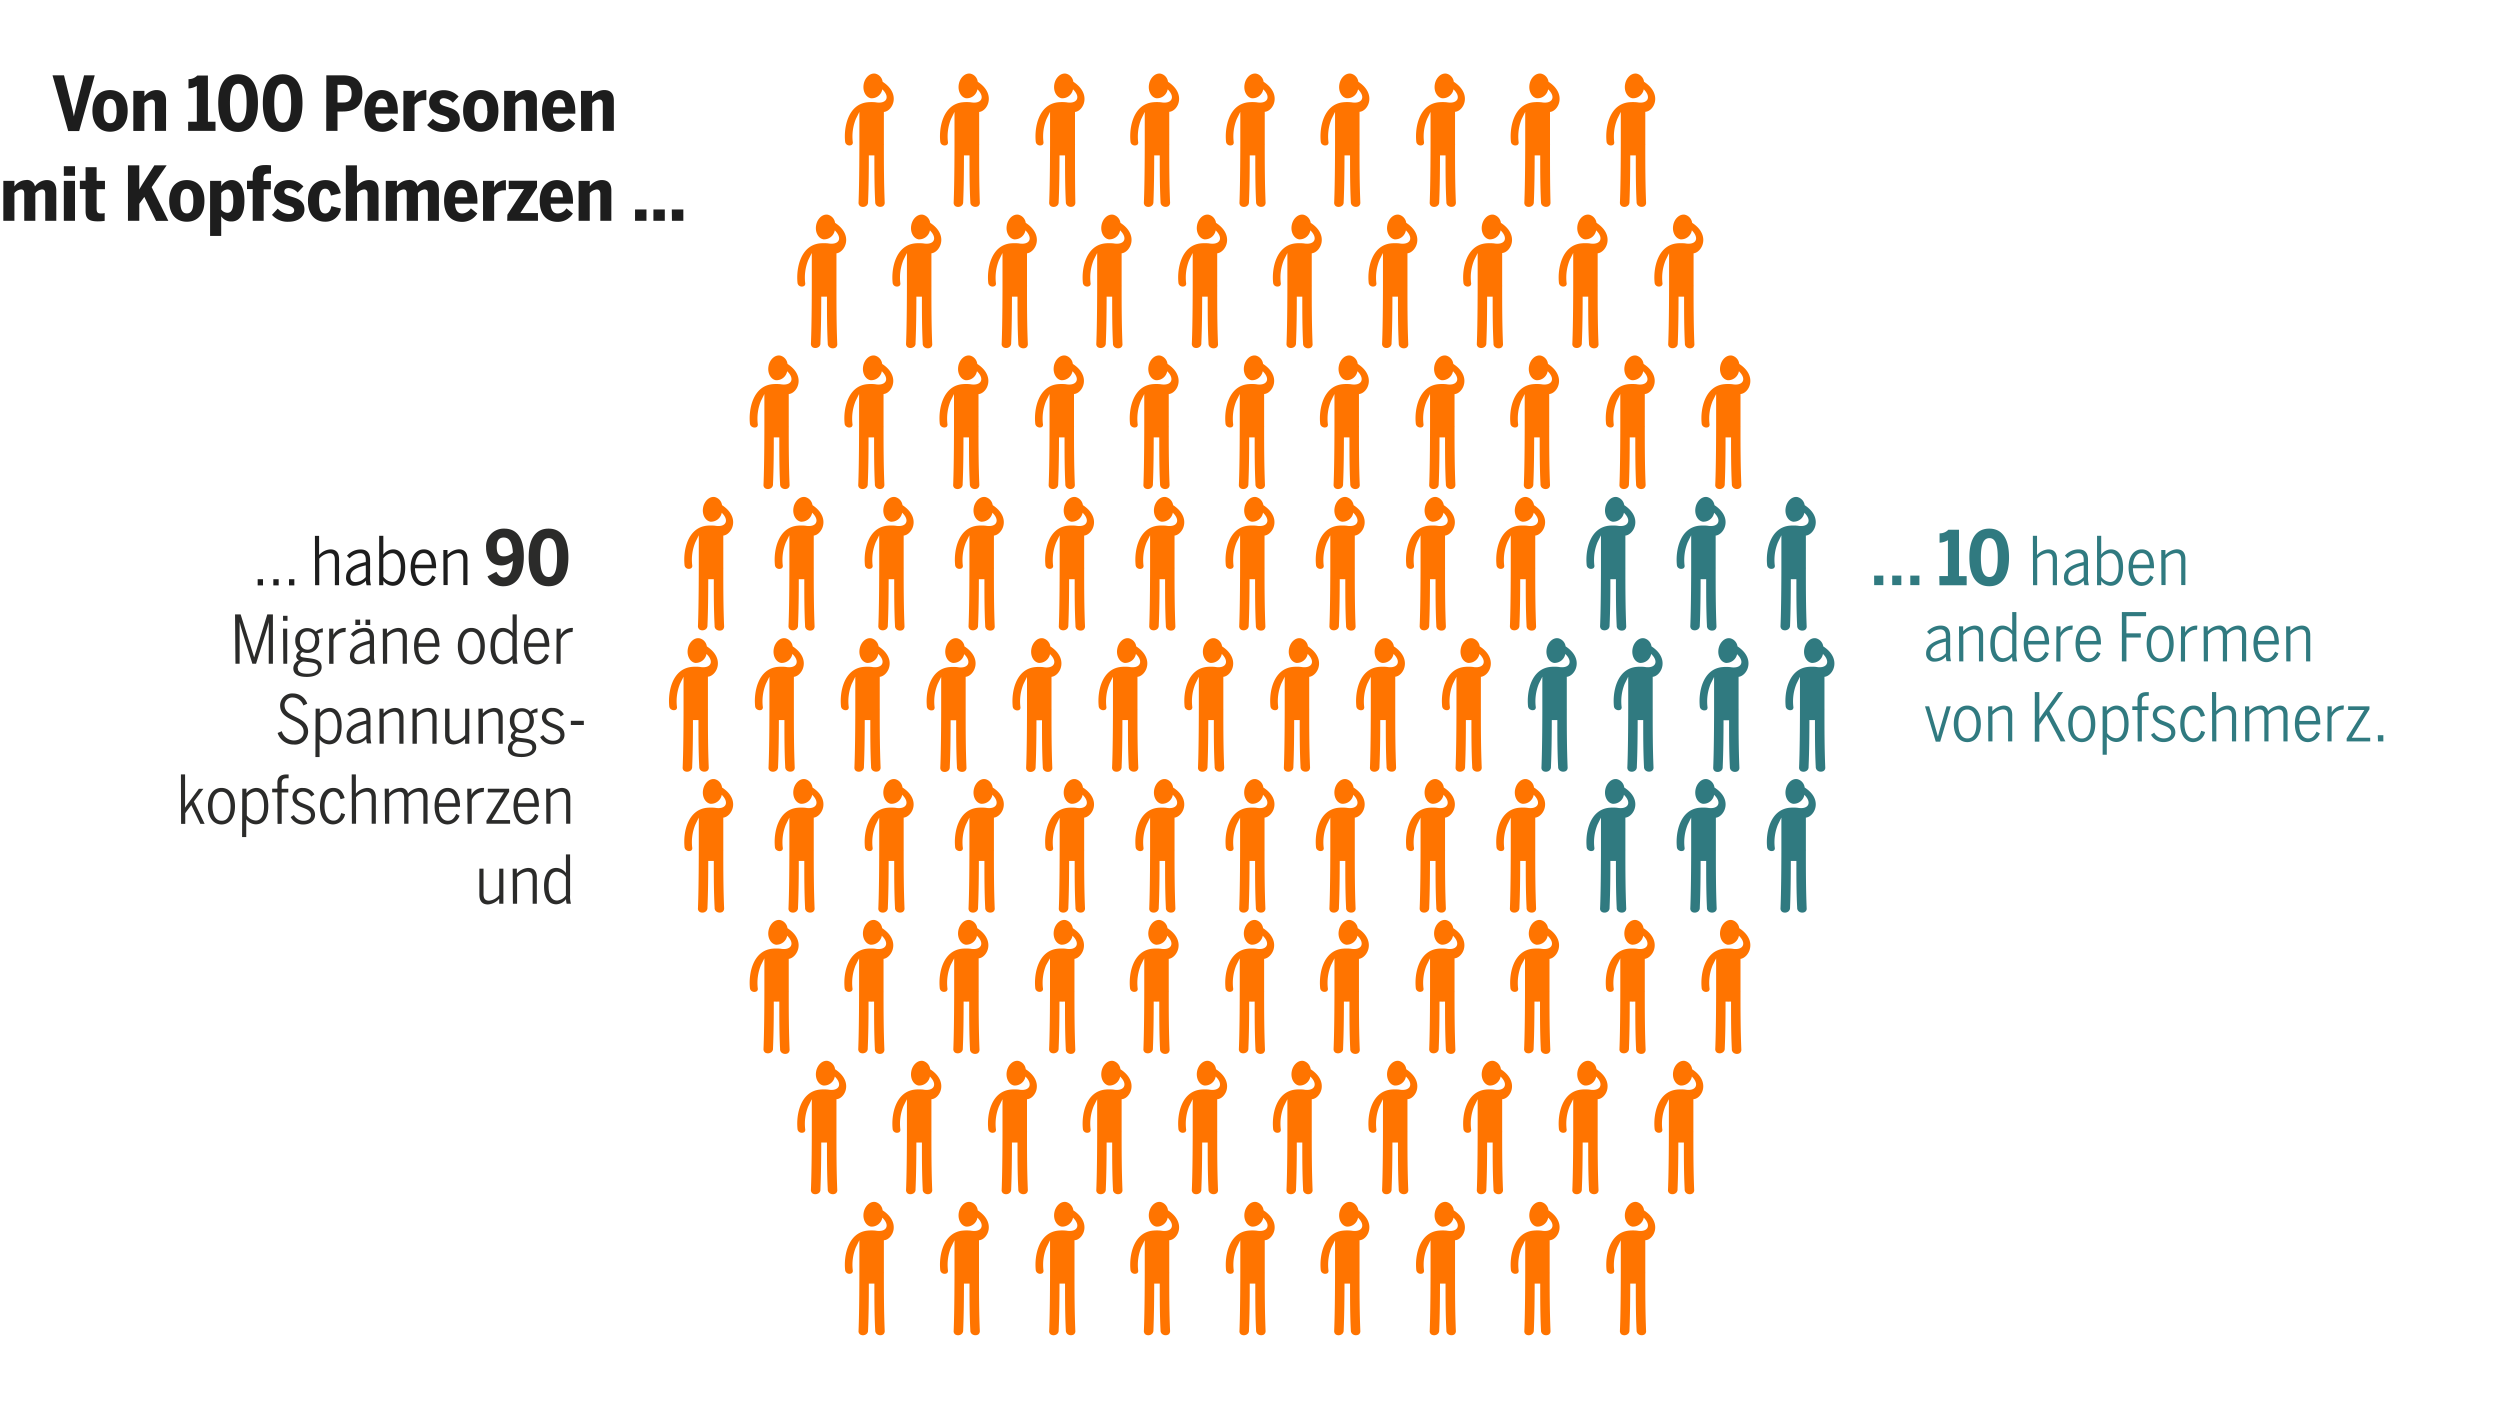 <svg xmlns="http://www.w3.org/2000/svg" viewBox="0 0 600 338.36"><defs><style>.e5a8b5a4-bfb7-404a-a8ee-e38bff2db8ee{fill:#2b2b2a}.faf5af9c-cee2-42aa-ae59-263c4081ff19{fill:#1d1d1d}.a0567623-498c-4699-9d2b-1143a8e29f31{fill:#307a80}.b1174503-880f-4d1e-bad2-a1fdf8bfbe15{fill:#ff7400}</style></defs><g id="e2e5d4dd-c211-41bc-930c-464a0b5d7bb2" data-name="Ebene 1"><path class="e5a8b5a4-bfb7-404a-a8ee-e38bff2db8ee" d="M56.41 147.45h1.34L61 157.76l3.15-10.31h1.35v11.85h-1v-10c-.16.74-.53 2-.86 3l-2.19 7h-.88l-2.2-7c-.32-1-.67-2.23-.86-3v10h-1zm11.52.35H69v1.2h-1.07zm0 3.08h1v8.42H68zm9.55-.1v1a3.56 3.56 0 00-1.29.25 3.27 3.27 0 01.41 1.68 2.76 2.76 0 01-2.81 3 2.69 2.69 0 01-1.17-.22.92.92 0 00-.55.73c0 .34.2.5 1 .61l1.37.18c2 .25 2.75.86 2.75 2.11 0 1.49-1.52 2.34-3.52 2.34-2.34 0-3.27-.79-3.27-2.07a2.13 2.13 0 011.39-1.93 1.14 1.14 0 01-.7-1 1.6 1.6 0 01.88-1.27 3 3 0 01-1.1-2.45 2.83 2.83 0 012.86-3 2.79 2.79 0 012.07.85 3.7 3.7 0 011.68-.81zm-6 9.53c0 .88.58 1.39 2.37 1.39 1.44 0 2.44-.56 2.44-1.41s-.45-1.15-1.93-1.35l-1.42-.17a1.15 1.15 0 00-.26 0 1.71 1.71 0 00-1.25 1.54zm4.18-6.55c0-1.36-.64-2.21-1.84-2.21s-1.84.88-1.84 2.21.7 2.16 1.86 2.16 1.77-.85 1.77-2.16zm3.34-2.88h1v1.5a3.1 3.1 0 012.76-1.68H83l-.09 1h-.28a2.93 2.93 0 00-2.59 1.9v5.72H79zm5 6.45c0-1.64 1.33-2.88 4.74-3.59v-.57q0-1.56-1.35-1.56a3.55 3.55 0 00-2.54 1.22l-.63-.62a4.36 4.36 0 013.25-1.51c1.59 0 2.29.9 2.29 2.47v4.05a6.78 6.78 0 00.24 2.08h-1.11a3.5 3.5 0 01-.17-1.11 3.7 3.7 0 01-2.72 1.22 1.87 1.87 0 01-2-2.08zm4.74 0v-2.79c-2.87.61-3.72 1.6-3.72 2.68a1.15 1.15 0 001.27 1.32 3.4 3.4 0 002.43-1.21zm-3.45-8.63h1.14v1.3h-1.16zm2.44 0h1.12v1.3h-1.14zm4.14 2.18h1v1.18a4 4 0 012.7-1.36c1.39 0 2.08.8 2.08 2.34v6.26h-1v-6.09c0-1.07-.35-1.6-1.31-1.6a3.8 3.8 0 00-2.43 1.32v6.37h-1zm7.5 4.19c0-3 1.49-4.37 3.17-4.37 1.86 0 2.93 1.54 2.93 4.29v.24h-5.06c0 2.16.86 3.35 2.16 3.35 1 0 1.55-.63 2-1.64l.78.44a3.1 3.1 0 01-2.86 2.09c-1.78 0-3.12-1.47-3.12-4.4zm5.06-.69c-.08-1.6-.66-2.78-1.91-2.78-1 0-1.93.86-2.09 2.78zm5.45.71c0-2.85 1.38-4.39 3.25-4.39s3.23 1.54 3.23 4.39-1.37 4.38-3.23 4.38-3.25-1.57-3.25-4.38zm5.43 0c0-1.87-.68-3.46-2.18-3.46s-2.19 1.44-2.19 3.46.65 3.51 2.19 3.51 2.18-1.46 2.18-3.53zm2.41 0c0-3.06 1.3-4.39 3-4.39a2.89 2.89 0 012.3 1.23v-4.48h1v9.77a6.47 6.47 0 00.21 2.08h-1.09a5.31 5.31 0 01-.16-1.11 3 3 0 01-2.35 1.25c-1.63 0-2.91-1.3-2.91-4.35zm5.25 2.22v-4.43a2.91 2.91 0 00-2.16-1.27c-1.18 0-2 1-2 3.48s.86 3.44 2.06 3.44a3 3 0 002.13-1.22zm2.77-2.24c0-3 1.49-4.37 3.17-4.37 1.85 0 2.92 1.54 2.92 4.29v.24h-5.05c0 2.16.86 3.35 2.16 3.35 1 0 1.55-.63 2-1.64l.79.44a3.12 3.12 0 01-2.87 2.09c-1.78 0-3.12-1.47-3.12-4.4zm5-.69c-.08-1.6-.65-2.78-1.9-2.78-1 0-1.94.86-2.1 2.78zm2.84-3.5h1v1.5a3.08 3.08 0 012.75-1.68h.18l-.1 1h-.27a2.92 2.92 0 00-2.59 1.9v5.72h-1zm-66.95 25.04l1-.43a3.07 3.07 0 002.86 2.22c1.48 0 2.39-.83 2.39-2.06 0-1.49-1.22-2.1-2.52-2.74-1.5-.74-3.13-1.49-3.13-3.63a2.89 2.89 0 013.09-2.85 3.58 3.58 0 013.42 2.46l-.94.43a2.72 2.72 0 00-2.5-1.92 1.85 1.85 0 00-2 1.86c0 1.47 1.2 2.1 2.48 2.74 1.52.73 3.17 1.5 3.17 3.63a3.15 3.15 0 01-3.46 3.06 4 4 0 01-3.86-2.77zm9.12-5.84h1v1.07a3.08 3.08 0 012.34-1.25c1.65 0 2.9 1.31 2.9 4.37s-1.28 4.37-3 4.37a2.93 2.93 0 01-2.29-1.2v4.26h-1zm5.25 4.21c0-2.39-.86-3.48-2-3.48a3 3 0 00-2.13 1.27v4.42a2.83 2.83 0 002.15 1.23c1.1 0 1.98-.99 1.98-3.44zm2.18 2.24c0-1.63 1.33-2.88 4.73-3.59v-.57c0-1-.44-1.56-1.34-1.56A3.55 3.55 0 0084 172l-.63-.62a4.36 4.36 0 013.25-1.51c1.58 0 2.29.9 2.29 2.47v4a6.78 6.78 0 00.21 2.08h-1.03a3.48 3.48 0 01-.18-1.11 3.67 3.67 0 01-2.73 1.22 1.87 1.87 0 01-2-2zm4.73 0v-2.79c-2.86.61-3.71 1.6-3.71 2.68a1.15 1.15 0 001.27 1.32 3.36 3.36 0 002.44-1.21zm3.15-6.45h1v1.18a4 4 0 012.7-1.36c1.39 0 2.08.8 2.08 2.34v6.26h-1v-6.09c0-1.07-.35-1.6-1.31-1.6a3.8 3.8 0 00-2.43 1.32v6.37h-1zm7.94 0h1v1.18a4 4 0 012.7-1.36c1.39 0 2.08.8 2.08 2.34v6.26h-1v-6.09c0-1.07-.35-1.6-1.31-1.6a3.8 3.8 0 00-2.43 1.32v6.37H99zm7.82 6.26v-6.26h1.05v6.08c0 1.07.36 1.6 1.34 1.6a3.57 3.57 0 002.42-1.33v-6.35h1v8.42h-1v-1.2a3.89 3.89 0 01-2.71 1.37c-1.39 0-2.1-.8-2.1-2.33zm8-6.26h1.05v1.18a4 4 0 012.7-1.36c1.39 0 2.08.8 2.08 2.34v6.26h-1v-6.09c0-1.07-.35-1.6-1.31-1.6a3.8 3.8 0 00-2.43 1.32v6.37h-1.05zM129 170v1a3.57 3.57 0 00-1.3.25 3.27 3.27 0 01.42 1.68 2.89 2.89 0 01-4 2.79.91.91 0 00-.54.73c0 .34.19.5 1 .61l1.36.18c2 .25 2.75.86 2.75 2.11 0 1.49-1.52 2.34-3.52 2.34-2.34 0-3.27-.79-3.27-2.07a2.12 2.12 0 011.4-1.93 1.14 1.14 0 01-.71-1 1.6 1.6 0 01.88-1.27 3 3 0 01-1.1-2.45 2.83 2.83 0 012.86-3 2.77 2.77 0 012.07.85 3.69 3.69 0 011.7-.82zm-6.05 9.53c0 .88.57 1.39 2.37 1.39 1.44 0 2.43-.56 2.43-1.41s-.45-1.15-1.92-1.35l-1.43-.17a1.07 1.07 0 00-.25 0 1.71 1.71 0 00-1.21 1.52zm4.17-6.55c0-1.36-.64-2.21-1.84-2.21s-1.84.88-1.84 2.21.71 2.16 1.86 2.16 1.81-.87 1.81-2.14zm2.52 3.92l.77-.5a2.6 2.6 0 002.27 1.38c1.17 0 1.81-.55 1.81-1.38 0-2.21-4.42-1.38-4.42-4.32a2.29 2.29 0 012.55-2.18 3 3 0 012.7 1.55l-.77.52a2.12 2.12 0 00-1.93-1.19c-1 0-1.52.56-1.52 1.25 0 2.22 4.38 1.3 4.38 4.34 0 1.39-1.23 2.29-2.81 2.29a3.31 3.31 0 01-3.03-1.76zM137 173h3.12v1H137zm-93.58 12.85h1v8c.17-.32.75-1.09 1.23-1.73l2.08-2.81h1.09l-2.29 3.05 2.59 5.37h-1.03l-2.18-4.5-1.45 1.92v2.58h-1zm6.49 7.64c0-2.85 1.38-4.39 3.25-4.39s3.24 1.54 3.24 4.39-1.38 4.38-3.24 4.38-3.25-1.57-3.25-4.38zm5.43 0c0-1.87-.67-3.46-2.18-3.46S51 191.45 51 193.47s.66 3.51 2.19 3.51 2.15-1.44 2.15-3.51zm2.81-4.21h1v1.07a3.08 3.08 0 012.34-1.25c1.65 0 2.9 1.31 2.9 4.37s-1.28 4.37-3 4.37a2.93 2.93 0 01-2.29-1.2v4.26h-1zm5.22 4.21c0-2.39-.86-3.48-2-3.48a3 3 0 00-2.13 1.27v4.42a2.83 2.83 0 002.15 1.23c1.13 0 1.98-.99 1.98-3.44zm3.2-3.33h-1.25v-.88h1.25v-1.41c0-1.39.8-2 2.19-2h.51v.91h-.46c-.7 0-1.2.29-1.2 1.12v1.41h1.58v.88h-1.58v7.54h-1zm3.2 5.94l.77-.5a2.6 2.6 0 002.27 1.4c1.17 0 1.81-.55 1.81-1.38 0-2.21-4.42-1.38-4.42-4.32a2.29 2.29 0 012.55-2.18 3 3 0 012.7 1.55l-.77.52a2.12 2.12 0 00-1.93-1.19c-1 0-1.52.56-1.52 1.25 0 2.22 4.38 1.3 4.38 4.34 0 1.39-1.23 2.29-2.82 2.29a3.3 3.3 0 01-3.02-1.78zm7.02-2.61c0-3 1.46-4.39 3.2-4.39s2.32 1.14 2.73 2.43l-1 .28C81.43 190.75 81 190 80 190s-2.11 1.06-2.11 3.46c0 2.13.8 3.49 2.11 3.49 1 0 1.55-.59 1.89-1.81l.93.27a3 3 0 01-2.87 2.45c-1.8.01-3.16-1.56-3.16-4.37zm7.62-7.64h1v4.61a4 4 0 012.7-1.36c1.4 0 2.09.8 2.09 2.34v6.26h-1v-6.09c0-1.07-.36-1.6-1.32-1.6a3.83 3.83 0 00-2.43 1.32v6.37h-1zm7.92 3.43h1v1.18A3.77 3.77 0 0196 189.1a1.71 1.71 0 011.92 1.38 3.9 3.9 0 012.69-1.38c1.37 0 2 .8 2 2.34v6.26h-1v-6.09c0-1.07-.34-1.6-1.28-1.6a3.45 3.45 0 00-2.3 1.28v6.41H97v-6.09c0-1.07-.29-1.6-1.27-1.6a3.61 3.61 0 00-2.32 1.32v6.37h-1zm11.97 4.19c0-3 1.49-4.37 3.17-4.37 1.85 0 2.93 1.54 2.93 4.29v.24h-5.06c0 2.16.86 3.35 2.16 3.35 1 0 1.55-.63 2-1.64l.78.44a3.12 3.12 0 01-2.87 2.09c-1.77 0-3.11-1.5-3.11-4.4zm5-.69c-.08-1.6-.65-2.78-1.9-2.78-1 0-1.94.86-2.1 2.78zm2.84-3.5h1v1.5a3.08 3.08 0 012.86-1.68h.18l-.1 1h-.27a2.92 2.92 0 00-2.59 1.9v5.72h-1zm4.59 7.72l4.24-6.83h-3.89v-.88h5.12v.71l-4.2 6.82h4.42v.88h-5.65zm6.51-3.53c0-3 1.49-4.37 3.17-4.37 1.86 0 2.93 1.54 2.93 4.29v.24h-5.06c0 2.16.87 3.35 2.16 3.35 1 0 1.55-.63 2-1.64l.78.44a3.1 3.1 0 01-2.86 2.09c-1.78 0-3.12-1.5-3.12-4.4zm5.06-.69c-.08-1.6-.66-2.78-1.91-2.78-1 0-1.93.86-2.09 2.78zm2.78-3.5h1v1.18a4 4 0 012.71-1.36c1.39 0 2.08.8 2.08 2.34v6.26h-1v-6.09c0-1.07-.36-1.6-1.32-1.6a3.83 3.83 0 00-2.43 1.32v6.37h-1zm-16.03 25.45v-6.25h1v6.08c0 1.07.37 1.6 1.34 1.6a3.55 3.55 0 002.42-1.33v-6.35h1v8.42h-1v-1.2a3.89 3.89 0 01-2.7 1.37c-1.36 0-2.06-.8-2.06-2.34zm8-6.25h1v1.18a4 4 0 012.7-1.36c1.4 0 2.09.8 2.09 2.34v6.26h-1v-6.09c0-1.07-.35-1.6-1.31-1.6a3.83 3.83 0 00-2.43 1.32v6.37h-1zm7.52 4.21c0-3.06 1.3-4.39 2.94-4.39a2.9 2.9 0 012.31 1.23v-4.48h1v9.76a6.51 6.51 0 00.21 2.09H136a5.31 5.31 0 01-.16-1.11 3.06 3.06 0 01-2.35 1.25c-1.67-.04-2.92-1.3-2.92-4.35zm5.25 2.22v-4.43a2.91 2.91 0 00-2.16-1.27c-1.19 0-2 1-2 3.48s.87 3.44 2.07 3.44a3 3 0 002.09-1.22z"/><path class="faf5af9c-cee2-42aa-ae59-263c4081ff19" d="M61.84 139h1.28v1.49h-1.28zm3.76 0h1.28v1.49H65.6zm3.76 0h1.28v1.49h-1.28zm6.22-10.4h1v4.61a4 4 0 012.71-1.36c1.39 0 2.08.8 2.08 2.34v6.25h-1v-6.08c0-1.07-.35-1.6-1.31-1.6a3.88 3.88 0 00-2.44 1.31v6.37h-1zm7.48 9.88c0-1.64 1.32-2.89 4.73-3.59v-.58c0-1-.44-1.55-1.34-1.55A3.59 3.59 0 0083.9 134l-.62-.63a4.37 4.37 0 013.25-1.5c1.58 0 2.29.89 2.29 2.46v4.05a6.69 6.69 0 00.21 2.08H88a3.37 3.37 0 01-.18-1.1 3.68 3.68 0 01-2.73 1.22 1.87 1.87 0 01-2.03-2.1zm4.73 0v-2.79c-2.86.61-3.71 1.6-3.71 2.67 0 .91.46 1.33 1.26 1.33a3.4 3.4 0 002.45-1.21zm4.21.91v1.05h-1V128.6h1v4.51a3 3 0 012.34-1.26c1.65 0 2.91 1.31 2.91 4.37s-1.29 4.37-3 4.37a2.92 2.92 0 01-2.25-1.2zm4.2-3.16c0-2.38-.88-3.47-2.07-3.47A2.93 2.93 0 0092 134v4.42a2.85 2.85 0 002.15 1.24c1.16.02 2.03-.98 2.03-3.43zm2.36-.01c0-3 1.49-4.37 3.17-4.37 1.86 0 2.93 1.53 2.93 4.29v.24H99.6c.05 2.16.86 3.34 2.16 3.34 1 0 1.55-.62 2-1.63l.78.43a3.1 3.1 0 01-2.86 2.1c-1.78 0-3.12-1.51-3.12-4.4zm5.06-.69c-.08-1.6-.66-2.79-1.91-2.79-1 0-1.93.87-2.09 2.79zm2.78-3.53h1v1.19a4 4 0 012.71-1.36c1.39 0 2.08.8 2.08 2.34v6.25h-1v-6.08c0-1.07-.36-1.6-1.32-1.6a3.86 3.86 0 00-2.43 1.31v6.37h-1z"/><path class="e5a8b5a4-bfb7-404a-a8ee-e38bff2db8ee" d="M117 138.34l2.14-1.12c.36.65.89 1.37 1.73 1.37 1.37 0 2.11-1.3 2.22-4a4.15 4.15 0 01-2.79 1.12c-2.24 0-3.64-1.57-3.64-4.31a4.23 4.23 0 014.39-4.53c3 0 4.67 2.23 4.67 6.68 0 4.86-2 7.15-4.9 7.15a4.09 4.09 0 01-3.82-2.36zm6.09-5.75c-.15-2.57-.89-3.58-2.18-3.58s-1.69.88-1.69 2.27.37 2.25 1.69 2.25a3 3 0 002.2-.94zm3.79 1.19c0-4.57 1.72-6.91 4.78-6.91s4.75 2.34 4.75 6.91-1.69 6.92-4.75 6.92-4.78-2.34-4.78-6.92zm6.81 0c0-3.37-.68-4.63-2-4.63s-2.06 1.26-2.06 4.63.71 4.7 2.06 4.7 2-1.33 2-4.7z"/><path class="a0567623-498c-4699-9d2b-1143a8e29f31" d="M449.79 138.14H452v2.3h-2.2zm4.34 0h2.19v2.3h-2.19zm4.34 0h2.19v2.3h-2.19zm6.96.11h2.07v-8.61a4.23 4.23 0 01-2 .61V128a2.82 2.82 0 002.1-.86h2.56v11.13H472v2.19h-6.52zm7.22-4.47c0-4.57 1.71-6.91 4.77-6.91s4.75 2.34 4.75 6.91-1.69 6.92-4.75 6.92-4.77-2.34-4.77-6.92zm6.81 0c0-3.36-.69-4.63-2-4.63s-2.05 1.27-2.05 4.63.7 4.7 2.05 4.7 2-1.33 2-4.7zm8.43-5.18h1v4.61a4 4 0 012.7-1.36c1.39 0 2.08.8 2.08 2.34v6.25h-1v-6.08c0-1.07-.35-1.6-1.31-1.6a3.83 3.83 0 00-2.43 1.31v6.37h-1zm7.47 9.88c0-1.64 1.33-2.89 4.73-3.59v-.58c0-1-.44-1.55-1.34-1.55a3.55 3.55 0 00-2.54 1.22l-.63-.63a4.38 4.38 0 013.25-1.5c1.59 0 2.29.89 2.29 2.46v4.05a6.69 6.69 0 00.21 2.08h-1.06a3.37 3.37 0 01-.18-1.1 3.67 3.67 0 01-2.73 1.22 1.87 1.87 0 01-2-2.08zm4.73 0v-2.79c-2.86.61-3.71 1.6-3.71 2.67a1.16 1.16 0 001.27 1.33 3.34 3.34 0 002.44-1.21zm4.2.91v1.05h-1V128.6h1v4.51a3 3 0 012.33-1.26c1.65 0 2.92 1.31 2.92 4.37s-1.3 4.37-3 4.37a2.89 2.89 0 01-2.25-1.2zm4.19-3.16c0-2.38-.88-3.47-2.06-3.47a2.88 2.88 0 00-2.13 1.27v4.41a2.82 2.82 0 002.14 1.24c1.19 0 2.05-1 2.05-3.45zm2.38-.01c0-3 1.49-4.37 3.17-4.37 1.86 0 2.93 1.53 2.93 4.29v.24h-5.06c.05 2.16.87 3.34 2.16 3.34 1 0 1.56-.62 2-1.63l.78.43a3.1 3.1 0 01-2.86 2.1c-1.77 0-3.12-1.5-3.12-4.4zm5.06-.69c-.08-1.6-.66-2.79-1.91-2.79-1 0-1.93.87-2.09 2.79zm2.78-3.53h1v1.19a4 4 0 012.71-1.36c1.39 0 2.08.8 2.08 2.34v6.25h-1v-6.08c0-1.07-.35-1.6-1.32-1.6a3.86 3.86 0 00-2.43 1.31v6.37h-1zm-56.43 24.77c0-1.63 1.33-2.88 4.74-3.59v-.57c0-1-.45-1.55-1.34-1.55a3.6 3.6 0 00-2.55 1.21l-.62-.62a4.37 4.37 0 013.25-1.51c1.58 0 2.29.9 2.29 2.47v4a7.16 7.16 0 00.2 2.08h-1.05a3.48 3.48 0 01-.18-1.11 3.7 3.7 0 01-2.74 1.22 1.87 1.87 0 01-2-2.03zm4.74 0V154c-2.86.61-3.71 1.61-3.71 2.68 0 .91.46 1.33 1.26 1.33a3.37 3.37 0 002.44-1.24zm3.15-6.45h1v1.18a4 4 0 012.71-1.36c1.39 0 2.08.8 2.08 2.34v6.26h-1v-6.08c0-1.08-.36-1.6-1.32-1.6a3.86 3.86 0 00-2.43 1.31v6.37h-1zm7.52 4.21c0-3.06 1.3-4.39 2.95-4.39a2.9 2.9 0 012.3 1.24v-4.49h1v9.77a6.43 6.43 0 00.21 2.08h-1.09a5.31 5.31 0 01-.16-1.11 3 3 0 01-2.35 1.25c-1.61 0-2.86-1.29-2.86-4.35zm5.25 2.22v-4.43a2.92 2.92 0 00-2.16-1.26c-1.19 0-2 1-2 3.47s.86 3.44 2.06 3.44a3 3 0 002.1-1.22zm2.77-2.24c0-3 1.49-4.37 3.17-4.37 1.85 0 2.92 1.54 2.92 4.29v.24h-5.05c.05 2.16.86 3.35 2.16 3.35 1 0 1.55-.63 2-1.63l.78.43a3.13 3.13 0 01-2.87 2.1c-1.81 0-3.11-1.51-3.11-4.41zm5.05-.69c-.08-1.6-.65-2.78-1.9-2.78-1 0-1.94.86-2.1 2.78zm2.79-3.5h1v1.5a3.08 3.08 0 012.75-1.68h.18l-.1 1h-.27a2.92 2.92 0 00-2.59 1.9v5.72h-1zm4.59 4.19c0-3 1.49-4.37 3.17-4.37 1.86 0 2.93 1.54 2.93 4.29v.24h-5.06c.05 2.16.86 3.35 2.16 3.35 1 0 1.55-.63 2-1.63l.78.43a3.11 3.11 0 01-2.86 2.1c-1.78 0-3.12-1.51-3.12-4.41zm5.06-.69c-.08-1.6-.66-2.78-1.91-2.78-1 0-1.93.86-2.09 2.78zm6.06-6.93h5.81v1h-4.72V152h3.45v1h-3.45v5.73h-1.09zm5.95 7.64c0-2.85 1.38-4.39 3.25-4.39s3.23 1.54 3.23 4.39-1.37 4.39-3.23 4.39-3.25-1.57-3.25-4.39zm5.43 0c0-1.87-.68-3.45-2.18-3.45s-2.19 1.44-2.19 3.45.65 3.51 2.19 3.51 2.18-1.46 2.18-3.53zm2.81-4.21h1v1.5a3.1 3.1 0 012.76-1.68h.17l-.09 1H527a2.93 2.93 0 00-2.59 1.9v5.72h-1zm5.43 0h1v1.18a3.79 3.79 0 012.6-1.36 1.73 1.73 0 011.93 1.38 3.85 3.85 0 012.68-1.38c1.38 0 2 .8 2 2.34v6.26h-1v-6.08c0-1.08-.34-1.6-1.28-1.6a3.47 3.47 0 00-2.31 1.28v6.4h-1v-6.08c0-1.08-.29-1.6-1.26-1.6a3.55 3.55 0 00-2.32 1.31v6.37h-1zm11.96 4.19c0-3 1.49-4.37 3.17-4.37 1.86 0 2.93 1.54 2.93 4.29v.24h-5.06c0 2.16.87 3.35 2.16 3.35 1 0 1.56-.63 2-1.63l.78.43a3.11 3.11 0 01-2.86 2.1c-1.77 0-3.12-1.51-3.12-4.41zm5.06-.69c-.08-1.6-.66-2.78-1.9-2.78-1 0-1.94.86-2.1 2.78zm2.78-3.5h1v1.18a4 4 0 012.71-1.36c1.39 0 2.08.8 2.08 2.34v6.26h-1v-6.08c0-1.08-.35-1.6-1.31-1.6a3.86 3.86 0 00-2.44 1.31v6.37h-1zM462 169.52h1l1.46 5c.21.74.38 1.31.64 2.27.24-.94.4-1.52.62-2.27l1.46-5h1l-2.53 8.48h-1.07zm6.91 4.21c0-2.85 1.38-4.39 3.25-4.39s3.24 1.54 3.24 4.39-1.38 4.38-3.24 4.38-3.25-1.56-3.25-4.38zm5.43 0c0-1.87-.67-3.45-2.18-3.45s-2.16 1.42-2.16 3.43.66 3.51 2.19 3.51 2.15-1.44 2.15-3.51zm2.81-4.21h1v1.18a4 4 0 012.71-1.36c1.39 0 2.08.8 2.08 2.34v6.26h-1v-6.08c0-1.08-.35-1.6-1.31-1.6a3.88 3.88 0 00-2.44 1.31v6.37h-1zm11.2-3.43h1.09v6.45c.19-.31.77-1.15 1.28-1.85l3.28-4.6h1.16l-3.3 4.57 3.86 7.28h-1.16l-3.39-6.34-1.73 2.4v4h-1.09zm8.03 7.64c0-2.85 1.38-4.39 3.25-4.39s3.24 1.54 3.24 4.39-1.38 4.38-3.24 4.38-3.25-1.56-3.25-4.38zm5.43 0c0-1.87-.67-3.45-2.18-3.45s-2.19 1.44-2.19 3.45.66 3.51 2.19 3.51 2.18-1.46 2.18-3.53zm2.82-4.21h1v1.07a3 3 0 012.33-1.25c1.65 0 2.9 1.32 2.9 4.37s-1.28 4.37-2.94 4.37a2.87 2.87 0 01-2.29-1.2v4.26h-1zm5.21 4.21c0-2.39-.86-3.47-2-3.47a2.94 2.94 0 00-2.12 1.26v4.42a2.8 2.8 0 002.14 1.23c1.14 0 1.98-.99 1.98-3.44zm3.16-3.33h-1.25v-.88H513v-1.41c0-1.39.8-2 2.2-2h.51v.89h-.47c-.7 0-1.2.29-1.2 1.12v1.41h1.59v.88h-1.59v7.54h-1zm3.24 5.94l.77-.5a2.6 2.6 0 002.27 1.38c1.17 0 1.81-.55 1.81-1.38 0-2.21-4.42-1.37-4.42-4.32a2.29 2.29 0 012.55-2.18 3 3 0 012.7 1.56l-.76.51a2.15 2.15 0 00-1.94-1.19c-1 0-1.52.56-1.52 1.25 0 2.23 4.38 1.3 4.38 4.34 0 1.39-1.23 2.29-2.81 2.29a3.31 3.31 0 01-3.03-1.76zm7.02-2.61c0-3 1.46-4.39 3.21-4.39s2.32 1.14 2.72 2.44l-1 .27c-.32-1.06-.79-1.79-1.8-1.79s-2.11 1.05-2.11 3.45c0 2.13.8 3.49 2.11 3.49 1 0 1.56-.59 1.89-1.81l.93.28a3 3 0 01-2.86 2.44c-1.72 0-3.09-1.56-3.09-4.38zm7.62-7.64h1v4.61a4 4 0 012.71-1.36c1.39 0 2.08.8 2.08 2.34v6.26h-1v-6.08c0-1.08-.35-1.6-1.32-1.6a3.86 3.86 0 00-2.43 1.31v6.37h-1zm7.92 3.43h1v1.18a3.81 3.81 0 012.61-1.36 1.72 1.72 0 011.92 1.38 3.9 3.9 0 012.69-1.38c1.38 0 2 .8 2 2.34v6.26h-1v-6.08c0-1.08-.33-1.6-1.28-1.6a3.45 3.45 0 00-2.3 1.28v6.4h-1v-6.08c0-1.08-.29-1.6-1.27-1.6a3.59 3.59 0 00-2.32 1.31v6.37h-1zm11.97 4.19c0-3 1.49-4.37 3.17-4.37 1.85 0 2.93 1.54 2.93 4.29v.24h-5.06c.05 2.16.86 3.35 2.16 3.35 1 0 1.55-.63 2-1.63l.78.43a3.1 3.1 0 01-2.86 2.09c-1.78 0-3.12-1.5-3.12-4.4zm5.06-.69c-.08-1.6-.66-2.78-1.91-2.78-1 0-1.93.86-2.09 2.78zm2.78-3.5h1V171a3.08 3.08 0 012.75-1.68h.18l-.1 1h-.27a2.92 2.92 0 00-2.59 1.91v5.71h-1zm4.59 7.71l4.24-6.83h-3.89v-.88h5.12v.69l-4.24 6.85h4.42v.88h-5.65zm7.47-.78H572v1.49h-1.28z"/><path class="faf5af9c-cee2-42aa-ae59-263c4081ff19" d="M12.6 18.08h2.76l1.56 6.31c.33 1.26.56 2.21.81 3.54.27-1.31.52-2.25.83-3.51l1.62-6.34h2.56L19 31.46h-2.63zm9.58 8.54c0-3.6 2-5 4.23-5s4.23 1.41 4.23 5-2.05 5-4.23 5-4.23-1.44-4.23-5zm5.8 0c0-1.8-.42-2.9-1.57-2.9s-1.57 1-1.57 2.9.4 2.95 1.57 2.95S28 28.6 28 26.62zM32 21.81h2.66v1.33a3.66 3.66 0 012.87-1.53c1.36 0 2.32.67 2.32 2.52v7.28h-2.66V25c0-.74-.25-1.12-.86-1.12a2.75 2.75 0 00-1.68.87v6.68H32zm13.16 7.4h2.08v-8.6a4.23 4.23 0 01-2 .61V19a2.9 2.9 0 002.11-.87h2.55v11.08h1.82v2.2h-6.56zm7.22-4.46c0-4.58 1.71-6.92 4.77-6.92s4.76 2.34 4.76 6.92-1.7 6.91-4.76 6.91-4.77-2.34-4.77-6.91zm6.81 0c0-3.37-.69-4.63-2-4.63s-2 1.26-2 4.63.7 4.7 2 4.7 2-1.34 2-4.7zm3.89 0c0-4.58 1.71-6.92 4.77-6.92s4.75 2.34 4.75 6.92-1.69 6.91-4.75 6.91-4.77-2.34-4.77-6.91zm6.8 0c0-3.37-.68-4.63-2-4.63s-2.06 1.26-2.06 4.63.71 4.7 2.06 4.7 2-1.34 2-4.7zm8.44-6.67h4c2.47 0 4.65 1 4.65 4.29 0 3.51-2.38 4.39-4.68 4.39H81v4.65h-2.7zm4.07 6.52c1.42 0 2-.68 2-2.16s-.56-2.07-2-2.07H81v4.23zm5.09 2.02c0-3.66 2.18-5 4.14-5 2.16 0 3.86 1.48 3.86 5.17v.49h-5.39c.09 1.64.72 2.36 1.73 2.36a2.55 2.55 0 002.07-1.25l1.55 1.25a4.26 4.26 0 01-3.74 2c-2.31-.03-4.22-1.47-4.22-5.02zm5.58-.87c-.09-1.44-.57-2.1-1.44-2.1s-1.37.57-1.51 2.1zm3.76-3.94h2.67v1.55a3 3 0 012.67-1.75h.16v2.43a4.66 4.66 0 00-.56 0 2.84 2.84 0 00-2.27 1.1v6.3h-2.67zm5.69 8.19l1.39-1.5a4.05 4.05 0 002.68 1.3c.78 0 1.26-.29 1.26-.88 0-1.8-4.84-.72-4.84-4.36 0-1.94 1.64-2.92 3.55-2.92a4.86 4.86 0 013.51 1.53l-1.39 1.48a3.15 3.15 0 00-2.14-1.08c-.67 0-1 .31-1 .83 0 1.76 4.83.7 4.83 4.32 0 1.93-1.77 2.93-3.76 2.93a5 5 0 01-4.09-1.65zm8.64-3.38c0-3.6 2-5 4.23-5s4.24 1.41 4.24 5-2.06 5-4.24 5-4.23-1.44-4.23-5zm5.8 0c0-1.8-.41-2.9-1.57-2.9s-1.56 1-1.56 2.9.39 2.95 1.56 2.95 1.62-.97 1.62-2.95zm4.05-4.81h2.67v1.33a3.62 3.62 0 012.86-1.53c1.37 0 2.32.67 2.32 2.52v7.28h-2.64V25c0-.74-.26-1.12-.87-1.12a2.73 2.73 0 00-1.67.87v6.68H121zm9.09 4.81c0-3.66 2.18-5 4.14-5 2.16 0 3.85 1.48 3.85 5.17v.49h-5.38c.09 1.64.72 2.36 1.73 2.36a2.56 2.56 0 002.07-1.25l1.55 1.25a4.27 4.27 0 01-3.75 2c-2.3-.03-4.21-1.47-4.21-5.02zm5.58-.87c-.09-1.44-.58-2.1-1.44-2.1s-1.37.57-1.51 2.1zm3.76-3.94h2.66v1.33a3.66 3.66 0 012.91-1.53c1.37 0 2.32.67 2.32 2.52v7.28h-2.65V25c0-.74-.25-1.12-.86-1.12a2.75 2.75 0 00-1.68.87v6.68h-2.66zM.8 43.41h2.66v1.33a3.58 3.58 0 012.74-1.53 1.93 1.93 0 012.19 1.53 3.69 3.69 0 012.78-1.53c1.6 0 2.34.94 2.34 2.61V53h-2.65v-6.42c0-.74-.16-1.12-.83-1.12a2.53 2.53 0 00-1.55.87V53H5.82v-6.42c0-.74-.16-1.12-.79-1.12a2.48 2.48 0 00-1.57.87V53H.8zm14.52-3.53H18v2.31h-2.68zm0 3.53H18V53h-2.68zm5.22 7.2v-5.24h-1.37v-2h1.37v-3.25h2.65v3.29h2v2h-2V50c0 1 .23 1.24 1.13 1.24a2.74 2.74 0 00.8-.11V53a10.69 10.69 0 01-1.66.13c-2.34-.01-2.92-.79-2.92-2.52zm10.17-10.93h2.72v5.8c.23-.43.76-1.31 1.15-1.91l2.47-3.89H40l-3.6 5.24 4 8.09h-2.95l-2.81-5.75-1.21 1.66V53h-2.72zm9.9 8.54c0-3.6 2-5 4.23-5s4.23 1.41 4.23 5-2 5-4.23 5-4.23-1.44-4.23-5zm5.8 0c0-1.8-.41-2.9-1.57-2.9s-1.56 1-1.56 2.9.39 3 1.56 3 1.57-1.02 1.57-3zm4.01-4.81h2.67v1.28a3 3 0 012.48-1.48c1.86 0 3.1 1.57 3.1 5s-1.26 4.95-3.13 4.95a2.88 2.88 0 01-2.45-1.24v4.7h-2.67zM56 48.22c0-1.89-.43-2.76-1.44-2.76a2.15 2.15 0 00-1.47.87v3.94a2 2 0 001.49.81c.96 0 1.42-.86 1.42-2.86zm4.65-2.85h-1.37v-2h1.37v-.88c0-1.57.46-2.88 3-2.88a9.94 9.94 0 011.39.07v2a6.34 6.34 0 00-.67 0c-.63 0-1.13.14-1.13 1v.76H65v2h-1.72V53h-2.63zm4.62 6.2l1.39-1.5a4 4 0 002.68 1.3c.78 0 1.26-.29 1.26-.88 0-1.8-4.84-.72-4.84-4.36 0-1.94 1.64-2.92 3.54-2.92a4.86 4.86 0 013.52 1.53l-1.39 1.48a3.17 3.17 0 00-2.14-1.08c-.67 0-1.05.31-1.05.83 0 1.76 4.83.7 4.83 4.32 0 1.93-1.77 2.93-3.77 2.93a5 5 0 01-4.03-1.65zm8.64-3.35c0-3.66 2.13-5 4.2-5 2.34 0 3.24 1.39 3.67 3.15l-2.36.56c-.25-1.13-.61-1.64-1.35-1.64-.95 0-1.49.87-1.49 2.94s.41 3 1.47 3c.67 0 1.21-.44 1.48-1.75l2.29.56A3.71 3.71 0 0178 53.21c-2.11 0-4.09-1.43-4.09-4.99zM83 39.68h2.66v5.06a3.66 3.66 0 012.87-1.53c1.37 0 2.32.67 2.32 2.52V53h-2.63v-6.42c0-.74-.25-1.12-.86-1.12a2.75 2.75 0 00-1.68.87V53H83zm9.59 3.73h2.67v1.33A3.57 3.57 0 0198 43.21a1.93 1.93 0 012.19 1.53 3.68 3.68 0 012.81-1.53c1.6 0 2.34.94 2.34 2.61V53h-2.65v-6.42c0-.74-.16-1.12-.83-1.12a2.53 2.53 0 00-1.55.87V53h-2.69v-6.42c0-.74-.16-1.12-.79-1.12a2.48 2.48 0 00-1.57.87V53h-2.67zm13.99 4.81c0-3.66 2.18-5 4.14-5 2.16 0 3.86 1.48 3.86 5.17v.49h-5.39c.09 1.64.72 2.36 1.73 2.36A2.56 2.56 0 00113 50l1.55 1.25a4.27 4.27 0 01-3.75 2c-2.31-.04-4.22-1.48-4.22-5.03zm5.58-.86c-.09-1.45-.57-2.11-1.44-2.11s-1.37.57-1.51 2.11zm3.76-3.95h2.67V45a3 3 0 012.67-1.75h.16v2.43a4.49 4.49 0 00-.55 0 2.84 2.84 0 00-2.27 1.1V53h-2.67zm5.85 8.12l4-6.16h-3.67v-2h6.78V45l-4 6.14h4.23V53h-7.38zm7.76-3.31c0-3.66 2.18-5 4.14-5 2.16 0 3.85 1.48 3.85 5.17v.49h-5.38c.09 1.64.72 2.36 1.73 2.36a2.56 2.56 0 002.07-1.24l1.55 1.25a4.27 4.27 0 01-3.75 2c-2.3-.04-4.21-1.48-4.21-5.03zm5.58-.86c-.09-1.45-.57-2.11-1.44-2.11s-1.37.57-1.51 2.11zm3.76-3.95h2.67v1.33a3.62 3.62 0 012.86-1.53c1.37 0 2.32.67 2.32 2.52V53h-2.64v-6.42c0-.74-.26-1.12-.87-1.12a2.73 2.73 0 00-1.67.87V53h-2.67zm13.54 6.86h2.74V53h-2.74zm4.41 0h2.73V53h-2.73zm4.41 0H164V53h-2.73z"/><path class="b1174503-880f-4d1e-bad2-a1fdf8bfbe15" d="M394.57 19.62a2.32 2.32 0 00-1.74-1.94c-1.26-.23-2.52.92-2.81 2.55s.5 3.14 1.77 3.36a2.63 2.63 0 002.71-2.15c1.95 1.94.9 3.57-1.6 3.11a10.2 10.2 0 00-2 0c-4.6.5-5.7 5.94-5.33 9.45a1 1 0 00.59.82 1.11 1.11 0 001-.05.68.68 0 00.25-.68 11.21 11.21 0 01.75-5.54l.83-1.69v7.89s0 9.07-.21 13.86a1 1 0 00.43.89 1.33 1.33 0 001.27 0 1.06 1.06 0 00.59-.95c.15-3.82.18-7.59.19-10.78v-.47h1.33v.46c0 3.21 0 7 .19 10.78a1.06 1.06 0 00.59.95 1.33 1.33 0 001.27 0 .93.93 0 00.42-.89c-.18-4.42-.19-8.68-.19-13.79a1.08 1.08 0 000-.3v-7.67c2.13-.15 4.21-4.27-.3-7.22z" id="fa8f8257-d321-4414-b636-2d8918e8dc9c" data-name="Bildmaterial 1"/><path class="b1174503-880f-4d1e-bad2-a1fdf8bfbe15" d="M371.64 19.62a2.32 2.32 0 00-1.74-1.94c-1.26-.23-2.53.92-2.81 2.55s.5 3.14 1.76 3.36a2.62 2.62 0 002.71-2.15c2 1.94.91 3.57-1.6 3.11a10.08 10.08 0 00-2 0c-4.6.5-5.7 5.94-5.34 9.45a1 1 0 00.6.82 1.11 1.11 0 001-.05.7.7 0 00.25-.68 11.17 11.17 0 01.74-5.54l.84-1.69v7.89s0 9.07-.21 13.86a1 1 0 00.42.89 1.35 1.35 0 001.28 0 1.05 1.05 0 00.58-.95c.16-3.82.19-7.59.2-10.78v-.47h1.33v.46c0 3.21 0 7 .19 10.78a1.05 1.05 0 00.58.95 1.35 1.35 0 001.28 0 1 1 0 00.42-.89C372 44.21 372 40 372 34.84a1.6 1.6 0 000-.3v-7.67c2-.18 4.15-4.3-.36-7.25z" id="b02d9307-c502-49ed-a49d-7144996193fc" data-name="Bildmaterial 1"/><path class="b1174503-880f-4d1e-bad2-a1fdf8bfbe15" d="M348.91 19.62a2.31 2.31 0 00-1.73-1.94c-1.27-.23-2.53.92-2.82 2.55s.51 3.14 1.77 3.36a2.63 2.63 0 002.71-2.15c2 1.94.9 3.57-1.6 3.11a10.2 10.2 0 00-2 0c-4.59.5-5.7 5.94-5.33 9.45a1 1 0 00.59.82 1.11 1.11 0 001-.05.71.71 0 00.26-.68 11.06 11.06 0 01.74-5.54l.83-1.69v7.89s0 9.07-.2 13.86a1 1 0 00.42.89 1.35 1.35 0 001.28 0 1.07 1.07 0 00.58-.95c.16-3.82.18-7.59.19-10.78v-.47h1.33v.46c0 3.21 0 7 .2 10.78a1 1 0 00.58.95 1.35 1.35 0 001.28 0 1 1 0 00.42-.89c-.19-4.42-.2-8.68-.2-13.79a1.08 1.08 0 000-.3v-7.67c2.08-.15 4.21-4.27-.3-7.22z" id="e25622d4-4c77-492a-a238-13e7ced416b0" data-name="Bildmaterial 1"/><path class="b1174503-880f-4d1e-bad2-a1fdf8bfbe15" d="M326 19.62a2.32 2.32 0 00-1.74-1.94c-1.26-.23-2.52.92-2.81 2.55s.5 3.14 1.77 3.36a2.63 2.63 0 002.71-2.15c1.95 1.94.9 3.57-1.61 3.11a10.08 10.08 0 00-2 0c-4.6.5-5.7 5.94-5.34 9.45a1 1 0 00.6.82 1.11 1.11 0 001-.05.7.7 0 00.25-.68 11.17 11.17 0 01.74-5.54l.84-1.69v7.89s0 9.07-.21 13.86a1 1 0 00.42.89 1.35 1.35 0 001.28 0 1 1 0 00.58-.95c.16-3.82.19-7.59.2-10.78v-.47h1.33v.46c0 3.21 0 7 .19 10.78a1.07 1.07 0 00.58.95 1.35 1.35 0 001.28 0 1 1 0 00.42-.89c-.18-4.42-.19-8.68-.19-13.79a1.65 1.65 0 000-.3v-7.67c2.06-.15 4.2-4.27-.29-7.22z" id="b0e710cc-3015-4fb7-a050-87d1583d5fe6" data-name="Bildmaterial 1"/><path class="b1174503-880f-4d1e-bad2-a1fdf8bfbe15" d="M303.26 19.62a2.32 2.32 0 00-1.74-1.94c-1.27-.23-2.53.92-2.82 2.55s.51 3.14 1.77 3.36a2.62 2.62 0 002.71-2.15c2 1.94.9 3.57-1.6 3.11a10.17 10.17 0 00-2 0c-4.59.5-5.69 5.94-5.33 9.45a1 1 0 00.59.82 1.13 1.13 0 001-.05.72.72 0 00.25-.68 11.17 11.17 0 01.74-5.54l.84-1.69v7.89s0 9.07-.2 13.86a1 1 0 00.42.89 1.35 1.35 0 001.28 0 1.05 1.05 0 00.58-.95c.16-3.82.19-7.59.19-10.78v-.47h1.33v.46c0 3.21 0 7 .19 10.78a1.05 1.05 0 00.58.95 1.35 1.35 0 001.28 0 1 1 0 00.42-.89c-.18-4.42-.2-8.68-.2-13.79a1.6 1.6 0 000-.3v-7.67c2.09-.15 4.23-4.27-.28-7.22z" id="b3febf3e-e9ec-4454-a221-1c04a628b2a0" data-name="Bildmaterial 1"/><path class="b1174503-880f-4d1e-bad2-a1fdf8bfbe15" d="M280.32 19.62a2.32 2.32 0 00-1.74-1.94c-1.26-.23-2.52.92-2.81 2.55s.5 3.14 1.77 3.36a2.63 2.63 0 002.71-2.15c1.95 1.94.9 3.57-1.6 3.11a10.2 10.2 0 00-2 0c-4.6.5-5.7 5.94-5.33 9.45a1 1 0 00.59.82 1.11 1.11 0 001-.05.68.68 0 00.25-.68 11.21 11.21 0 01.75-5.54l.83-1.69v7.89s0 9.07-.21 13.86a1 1 0 00.43.89 1.35 1.35 0 001.28 0 1.07 1.07 0 00.58-.95c.15-3.82.18-7.59.19-10.78v-.47h1.33v.46c0 3.21 0 7 .19 10.78a1.06 1.06 0 00.59.95 1.33 1.33 0 001.27 0 1 1 0 00.43-.89c-.19-4.42-.2-8.68-.2-13.79a1.08 1.08 0 000-.3v-7.67c2.08-.15 4.21-4.27-.3-7.22z" id="bed54fcd-6eb7-4184-ad03-dd4d9950161f" data-name="Bildmaterial 1"/><path class="b1174503-880f-4d1e-bad2-a1fdf8bfbe15" d="M257.6 19.62a2.32 2.32 0 00-1.74-1.94c-1.26-.23-2.53.92-2.82 2.55s.51 3.14 1.77 3.36a2.62 2.62 0 002.71-2.15c2 1.94.91 3.57-1.6 3.11a10.08 10.08 0 00-2 0c-4.6.5-5.7 5.94-5.34 9.45a1 1 0 00.6.82 1.11 1.11 0 001-.05.7.7 0 00.25-.68 11.17 11.17 0 01.74-5.54l.84-1.69v7.89s0 9.07-.21 13.86a1 1 0 00.42.89 1.35 1.35 0 001.28 0 1.05 1.05 0 00.58-.95c.16-3.82.19-7.59.2-10.78v-.47h1.33v.46c0 3.21 0 7 .19 10.78a1.05 1.05 0 00.58.95 1.35 1.35 0 001.28 0 1 1 0 00.42-.89C258 44.21 258 40 258 34.84a1.6 1.6 0 000-.3v-7.67c2-.18 4.11-4.3-.4-7.25z" id="f445f3bc-34ca-4c79-a1b7-93517de667db" data-name="Bildmaterial 1"/><path class="b1174503-880f-4d1e-bad2-a1fdf8bfbe15" d="M234.66 19.62a2.3 2.3 0 00-1.73-1.94c-1.27-.23-2.53.92-2.82 2.55s.51 3.14 1.77 3.36a2.63 2.63 0 002.71-2.15c1.95 1.94.9 3.57-1.6 3.11a10.2 10.2 0 00-2 0c-4.59.5-5.7 5.94-5.33 9.45a1 1 0 00.59.82 1.11 1.11 0 001-.05.71.71 0 00.26-.68 11.06 11.06 0 01.74-5.54l.83-1.69v7.89s0 9.07-.2 13.86a1 1 0 00.42.89 1.35 1.35 0 001.28 0 1.05 1.05 0 00.58-.95c.16-3.82.18-7.59.19-10.78v-.47h1.33v.46c0 3.21 0 7 .2 10.78a1 1 0 00.58.95 1.35 1.35 0 001.28 0 1 1 0 00.42-.89C235 44.21 235 40 235 34.84a1.08 1.08 0 000-.3v-7.67c2-.18 4.17-4.3-.34-7.25z" id="b3411f89-f295-4b7f-a6f2-bc64cc257010" data-name="Bildmaterial 1"/><path class="b1174503-880f-4d1e-bad2-a1fdf8bfbe15" d="M211.83 19.62a2.3 2.3 0 00-1.73-1.94c-1.27-.23-2.53.92-2.82 2.55s.51 3.14 1.77 3.36a2.62 2.62 0 002.71-2.15c2 1.94.9 3.57-1.6 3.11a10.2 10.2 0 00-2 0c-4.59.5-5.7 5.94-5.33 9.45a1 1 0 00.59.82 1.13 1.13 0 001-.05.72.72 0 00.25-.68 11.17 11.17 0 01.74-5.54l.84-1.69v7.89s0 9.07-.2 13.86a1 1 0 00.42.89 1.35 1.35 0 001.28 0 1.05 1.05 0 00.58-.95c.16-3.82.19-7.59.19-10.78v-.47h1.33v.46c0 3.21 0 7 .2 10.78a1.05 1.05 0 00.58.95 1.35 1.35 0 001.28 0 1 1 0 00.42-.89c-.18-4.42-.2-8.68-.2-13.79a1.08 1.08 0 000-.3v-7.64c2.08-.18 4.22-4.3-.3-7.25z" id="faed8c44-1b97-4f13-acae-e0c8ba825151" data-name="Bildmaterial 1"/><path class="b1174503-880f-4d1e-bad2-a1fdf8bfbe15" d="M394.57 290.48a2.33 2.33 0 00-1.74-2c-1.26-.23-2.52.92-2.81 2.55s.5 3.14 1.77 3.36a2.62 2.62 0 002.71-2.15c1.95 1.95.9 3.57-1.6 3.11a10.2 10.2 0 00-2 0c-4.6.5-5.7 5.94-5.33 9.45a1 1 0 00.59.82 1.08 1.08 0 001-.05.68.68 0 00.25-.68 11.21 11.21 0 01.75-5.54l.83-1.69v7.89s0 9.07-.21 13.86a1 1 0 00.43.89 1.33 1.33 0 001.27 0 1.09 1.09 0 00.59-1c.15-3.81.18-7.59.19-10.77v-.47h1.33v.47c0 3.2 0 7 .19 10.77a1.09 1.09 0 00.59 1 1.36 1.36 0 001.27 0 .92.92 0 00.42-.89c-.18-4.42-.19-8.68-.19-13.79a1.08 1.08 0 000-.3v-7.66c2.13-.11 4.21-4.24-.3-7.18z" id="bc353d0c-c0d8-44ec-aea1-341b5fc3a29a" data-name="Bildmaterial 1"/><path class="b1174503-880f-4d1e-bad2-a1fdf8bfbe15" d="M371.64 290.48a2.33 2.33 0 00-1.74-2c-1.26-.23-2.53.92-2.81 2.55s.5 3.14 1.76 3.36a2.61 2.61 0 002.71-2.15c2 1.95.91 3.57-1.6 3.11a10.08 10.08 0 00-2 0c-4.6.5-5.7 5.94-5.34 9.45a1 1 0 00.6.82 1.08 1.08 0 001-.05.7.7 0 00.25-.68 11.17 11.17 0 01.74-5.54l.84-1.69v7.89s0 9.07-.21 13.86a.94.94 0 00.42.89 1.35 1.35 0 001.28 0 1.08 1.08 0 00.58-1c.16-3.81.19-7.59.2-10.77v-.47h1.33v.47c0 3.2 0 7 .19 10.77a1.08 1.08 0 00.58 1 1.38 1.38 0 001.28 0 .94.94 0 00.42-.89c-.18-4.42-.2-8.68-.2-13.79a1.6 1.6 0 000-.3v-7.66c2.08-.11 4.23-4.24-.28-7.18z" id="aa4acc64-e38e-4e72-8cab-39d519655465" data-name="Bildmaterial 1"/><path class="b1174503-880f-4d1e-bad2-a1fdf8bfbe15" d="M348.91 290.48a2.32 2.32 0 00-1.73-2c-1.27-.23-2.53.92-2.82 2.55s.51 3.14 1.77 3.36a2.62 2.62 0 002.71-2.15c2 1.95.9 3.57-1.6 3.11a10.2 10.2 0 00-2 0c-4.59.5-5.7 5.94-5.33 9.45a1 1 0 00.59.82 1.08 1.08 0 001-.05.71.71 0 00.26-.68 11.06 11.06 0 01.74-5.54l.83-1.69v7.89s0 9.07-.2 13.86a.94.94 0 00.42.89 1.35 1.35 0 001.28 0 1.1 1.1 0 00.58-1c.16-3.81.18-7.59.19-10.77v-.47h1.33v.47c0 3.2 0 7 .2 10.77a1.06 1.06 0 00.58 1 1.38 1.38 0 001.28 0 1 1 0 00.42-.89c-.19-4.42-.2-8.68-.2-13.79a1.08 1.08 0 000-.3v-7.66c2.08-.11 4.21-4.24-.3-7.18z" id="f95a382d-92c4-4c43-819b-4b45af21bfce" data-name="Bildmaterial 1"/><path class="b1174503-880f-4d1e-bad2-a1fdf8bfbe15" d="M326 290.48a2.33 2.33 0 00-1.74-2c-1.26-.23-2.52.92-2.81 2.55s.5 3.14 1.77 3.36a2.62 2.62 0 002.71-2.15c1.95 1.95.9 3.57-1.61 3.11a10.08 10.08 0 00-2 0c-4.6.5-5.7 5.94-5.34 9.45a1 1 0 00.6.82 1.08 1.08 0 001-.05.7.7 0 00.25-.68 11.17 11.17 0 01.74-5.54l.84-1.69v7.89s0 9.07-.21 13.86a1 1 0 00.42.89 1.35 1.35 0 001.28 0 1.06 1.06 0 00.58-1c.16-3.81.19-7.59.2-10.77v-.47h1.33v.47c0 3.2 0 7 .19 10.77a1.1 1.1 0 00.58 1 1.38 1.38 0 001.28 0 .94.94 0 00.42-.89c-.18-4.42-.19-8.68-.19-13.79a1.65 1.65 0 000-.3v-7.66c2.06-.11 4.2-4.24-.29-7.18z" id="a88138ef-055b-4bcb-a04e-61c6dadb08c8" data-name="Bildmaterial 1"/><path class="b1174503-880f-4d1e-bad2-a1fdf8bfbe15" d="M303.26 290.48a2.33 2.33 0 00-1.74-2c-1.27-.23-2.53.92-2.82 2.55s.51 3.14 1.77 3.36a2.61 2.61 0 002.71-2.15c2 1.95.9 3.57-1.6 3.11a10.17 10.17 0 00-2 0c-4.59.5-5.69 5.94-5.33 9.45a1 1 0 00.59.82 1.1 1.1 0 001-.05.72.72 0 00.25-.68 11.17 11.17 0 01.74-5.54l.84-1.69v7.89s0 9.07-.2 13.86a.94.94 0 00.42.89 1.35 1.35 0 001.28 0 1.08 1.08 0 00.58-1c.16-3.81.19-7.59.19-10.77v-.47h1.33v.47c0 3.2 0 7 .19 10.77a1.08 1.08 0 00.58 1 1.38 1.38 0 001.28 0 1 1 0 00.42-.89c-.18-4.42-.2-8.68-.2-13.79a1.6 1.6 0 000-.3v-7.66c2.09-.11 4.23-4.24-.28-7.18z" id="e9cd81ef-9392-467f-a418-f2c58b8e2707" data-name="Bildmaterial 1"/><path class="b1174503-880f-4d1e-bad2-a1fdf8bfbe15" d="M280.32 290.48a2.33 2.33 0 00-1.74-2c-1.26-.23-2.52.92-2.81 2.55s.5 3.14 1.77 3.36a2.62 2.62 0 002.71-2.15c1.95 1.95.9 3.57-1.6 3.11a10.2 10.2 0 00-2 0c-4.6.5-5.7 5.94-5.33 9.45a1 1 0 00.59.82 1.08 1.08 0 001-.05.68.68 0 00.25-.68 11.21 11.21 0 01.75-5.54l.83-1.69v7.89s0 9.07-.21 13.86a1 1 0 00.43.89 1.35 1.35 0 001.28 0 1.1 1.1 0 00.58-1c.15-3.81.18-7.59.19-10.77v-.47h1.33v.47c0 3.2 0 7 .19 10.77a1.09 1.09 0 00.59 1 1.36 1.36 0 001.27 0 1 1 0 00.43-.89c-.19-4.42-.2-8.68-.2-13.79a1.08 1.08 0 000-.3v-7.66c2.08-.11 4.21-4.24-.3-7.18z" id="b3cbefb1-d7d3-46a3-b7c4-168a10657513" data-name="Bildmaterial 1"/><path class="b1174503-880f-4d1e-bad2-a1fdf8bfbe15" d="M257.6 290.48a2.33 2.33 0 00-1.74-2c-1.26-.23-2.53.92-2.82 2.55s.51 3.14 1.77 3.36a2.61 2.61 0 002.71-2.15c2 1.95.91 3.57-1.6 3.11a10.08 10.08 0 00-2 0c-4.6.5-5.7 5.94-5.34 9.45a1 1 0 00.6.82 1.08 1.08 0 001-.05.7.7 0 00.25-.68 11.17 11.17 0 01.74-5.54l.84-1.69v7.89s0 9.07-.21 13.86a.94.94 0 00.42.89 1.35 1.35 0 001.28 0 1.08 1.08 0 00.58-1c.16-3.81.19-7.59.2-10.77v-.47h1.33v.47c0 3.2 0 7 .19 10.77a1.08 1.08 0 00.58 1 1.38 1.38 0 001.28 0 .94.94 0 00.42-.89c-.18-4.42-.2-8.68-.2-13.79a1.6 1.6 0 000-.3v-7.66c2.12-.11 4.23-4.24-.28-7.18z" id="b171372f-5e4e-4662-966d-9aca7c2290ff" data-name="Bildmaterial 1"/><path class="b1174503-880f-4d1e-bad2-a1fdf8bfbe15" d="M234.66 290.48a2.31 2.31 0 00-1.73-2c-1.27-.23-2.53.92-2.82 2.55s.51 3.14 1.77 3.36a2.62 2.62 0 002.71-2.15c1.95 1.95.9 3.57-1.6 3.11a10.2 10.2 0 00-2 0c-4.59.5-5.7 5.94-5.33 9.45a1 1 0 00.59.82 1.08 1.08 0 001-.05.71.71 0 00.26-.68 11.06 11.06 0 01.74-5.54l.83-1.69v7.89s0 9.07-.2 13.86a.94.94 0 00.42.89 1.35 1.35 0 001.28 0 1.08 1.08 0 00.58-1c.16-3.81.18-7.59.19-10.77v-.47h1.33v.47c0 3.2 0 7 .2 10.77a1.06 1.06 0 00.58 1 1.38 1.38 0 001.28 0 1 1 0 00.42-.89c-.19-4.42-.2-8.68-.2-13.79a1.08 1.08 0 000-.3v-7.66c2.04-.11 4.21-4.24-.3-7.18z" id="a5dc8ea4-b067-4be3-aabc-bd83b0ac90ec" data-name="Bildmaterial 1"/><path class="b1174503-880f-4d1e-bad2-a1fdf8bfbe15" d="M211.83 290.48a2.31 2.31 0 00-1.73-2c-1.27-.23-2.53.92-2.82 2.55s.51 3.14 1.77 3.36a2.61 2.61 0 002.71-2.15c2 1.95.9 3.57-1.6 3.11a10.2 10.2 0 00-2 0c-4.59.5-5.7 5.94-5.33 9.45a1 1 0 00.59.82 1.11 1.11 0 001-.05.72.72 0 00.25-.68 11.17 11.17 0 01.74-5.54l.84-1.69v7.89s0 9.07-.2 13.86a.94.94 0 00.42.89 1.35 1.35 0 001.28 0 1.08 1.08 0 00.58-1c.16-3.81.19-7.59.19-10.77v-.47h1.33v.47c0 3.2 0 7 .2 10.77a1.08 1.08 0 00.58 1 1.38 1.38 0 001.28 0 1 1 0 00.42-.89c-.18-4.42-.2-8.68-.2-13.79a1.08 1.08 0 000-.3v-7.66c2.08-.11 4.22-4.24-.3-7.18z" id="a516a267-4b03-46c8-aa84-94775e666719" data-name="Bildmaterial 1"/><path class="b1174503-880f-4d1e-bad2-a1fdf8bfbe15" d="M383.16 256.62a2.34 2.34 0 00-1.74-2c-1.26-.22-2.53.92-2.82 2.55s.51 3.14 1.77 3.36a2.61 2.61 0 002.71-2.15c2 1.95.91 3.58-1.6 3.12a10.53 10.53 0 00-2 0c-4.6.5-5.7 5.95-5.34 9.45a1 1 0 00.6.83 1.11 1.11 0 001-.06.69.69 0 00.25-.68 11.18 11.18 0 01.74-5.54l.84-1.69v7.9s0 9.07-.21 13.85a.93.93 0 00.42.89 1.32 1.32 0 001.28 0 1.06 1.06 0 00.58-1c.16-3.82.19-7.59.2-10.78v-.47h1.33v.47c0 3.21 0 7 .19 10.78a1.05 1.05 0 00.58 1 1.32 1.32 0 001.28 0 .93.93 0 00.42-.89c-.18-4.41-.2-8.67-.2-13.79a1.69 1.69 0 000-.3v-7.66c2.09-.12 4.23-4.24-.28-7.19z" id="b6fee881-632b-4197-accc-0fb2dbcfa302" data-name="Bildmaterial 1"/><path class="b1174503-880f-4d1e-bad2-a1fdf8bfbe15" d="M360.22 256.62a2.32 2.32 0 00-1.73-2c-1.27-.22-2.53.92-2.82 2.55s.51 3.14 1.77 3.36a2.62 2.62 0 002.71-2.15c2 1.95.9 3.58-1.6 3.12a10.66 10.66 0 00-2 0c-4.59.5-5.7 5.95-5.33 9.45a1 1 0 00.59.83 1.11 1.11 0 001-.06.69.69 0 00.26-.68 11.07 11.07 0 01.74-5.54l.83-1.69v7.9s0 9.07-.2 13.85a.93.93 0 00.42.89 1.32 1.32 0 001.28 0 1.06 1.06 0 00.58-1c.16-3.82.18-7.59.19-10.78v-.47h1.33v.47c0 3.21 0 7 .2 10.78a1 1 0 00.58 1 1.32 1.32 0 001.28 0 1 1 0 00.42-.89c-.19-4.41-.2-8.67-.2-13.79a1.13 1.13 0 000-.3v-7.66c2.08-.12 4.21-4.24-.3-7.19z" id="e097d081-8f9e-415d-bda5-c0b00c604d3c" data-name="Bildmaterial 1"/><path class="b1174503-880f-4d1e-bad2-a1fdf8bfbe15" d="M406.12 256.62a2.34 2.34 0 00-1.74-2c-1.26-.22-2.52.92-2.81 2.55s.5 3.14 1.77 3.36a2.62 2.62 0 002.71-2.15c1.95 1.95.9 3.58-1.61 3.12a10.53 10.53 0 00-2 0c-4.6.5-5.7 5.95-5.33 9.45a1 1 0 00.59.83 1.11 1.11 0 001-.06.67.67 0 00.25-.68 11.1 11.1 0 01.75-5.54l.83-1.69v7.9s0 9.07-.21 13.85a.94.94 0 00.43.89 1.3 1.3 0 001.27 0 1.07 1.07 0 00.59-1c.15-3.82.18-7.59.19-10.78v-.47h1.33v.47c0 3.21 0 7 .19 10.78a1.07 1.07 0 00.58 1 1.32 1.32 0 001.28 0 .91.91 0 00.42-.89c-.18-4.41-.19-8.67-.19-13.79a1.13 1.13 0 000-.3v-7.66c2.09-.12 4.22-4.24-.29-7.19z" id="b2a02fa4-2e51-49d6-88a1-b149592eeec0" data-name="Bildmaterial 1"/><path class="b1174503-880f-4d1e-bad2-a1fdf8bfbe15" d="M337.5 256.62a2.34 2.34 0 00-1.74-2c-1.26-.22-2.52.92-2.81 2.55s.5 3.14 1.76 3.36a2.6 2.6 0 002.71-2.15c2 1.95.91 3.58-1.6 3.12a10.53 10.53 0 00-2 0c-4.6.5-5.7 5.95-5.34 9.45a1 1 0 00.6.83 1.11 1.11 0 001-.06.69.69 0 00.25-.68 11.18 11.18 0 01.74-5.54l.84-1.69v7.9s0 9.07-.21 13.85a1 1 0 00.42.89 1.32 1.32 0 001.28 0 1.06 1.06 0 00.58-1c.16-3.82.19-7.59.2-10.78v-.47h1.33v.47c0 3.21 0 7 .19 10.78a1.05 1.05 0 00.58 1 1.32 1.32 0 001.28 0 .93.93 0 00.42-.89c-.18-4.41-.19-8.67-.19-13.79a1.77 1.77 0 000-.3v-7.66c2.08-.12 4.21-4.24-.29-7.19z" id="be0080aa-0069-4904-a171-c914e0a8ea42" data-name="Bildmaterial 1"/><path class="b1174503-880f-4d1e-bad2-a1fdf8bfbe15" d="M314.57 256.62a2.34 2.34 0 00-1.74-2c-1.27-.22-2.53.92-2.82 2.55s.51 3.14 1.77 3.36a2.61 2.61 0 002.71-2.15c2 1.95.9 3.58-1.6 3.12a10.53 10.53 0 00-2 0c-4.6.5-5.7 5.95-5.34 9.45a1 1 0 00.59.83 1.13 1.13 0 001-.06.71.71 0 00.25-.68 11.18 11.18 0 01.74-5.54l.84-1.69v7.9s0 9.07-.21 13.85a.93.93 0 00.42.89 1.32 1.32 0 001.28 0 1.06 1.06 0 00.58-1c.16-3.82.19-7.59.19-10.78v-.47h1.32v.47c0 3.21 0 7 .19 10.78a1.05 1.05 0 00.58 1 1.32 1.32 0 001.28 0 .93.93 0 00.42-.89c-.18-4.41-.2-8.67-.2-13.79a1.69 1.69 0 000-.3v-7.66c2.12-.12 4.26-4.24-.25-7.19z" id="ac1a39a9-4fba-43e0-99c5-8a862e9f84d9" data-name="Bildmaterial 1"/><path class="b1174503-880f-4d1e-bad2-a1fdf8bfbe15" d="M291.84 256.62a2.34 2.34 0 00-1.74-2c-1.26-.22-2.52.92-2.81 2.55s.5 3.14 1.77 3.36a2.62 2.62 0 002.71-2.15c2 1.95.9 3.58-1.61 3.12a10.53 10.53 0 00-2 0c-4.6.5-5.7 5.95-5.34 9.45a1 1 0 00.6.83 1.11 1.11 0 001-.06.69.69 0 00.25-.68 11.18 11.18 0 01.74-5.54l.84-1.69v7.9s0 9.07-.21 13.85a1 1 0 00.42.89 1.32 1.32 0 001.28 0 1 1 0 00.58-1c.16-3.82.19-7.59.2-10.78v-.47h1.33v.47c0 3.21 0 7 .19 10.78a1.07 1.07 0 00.58 1 1.32 1.32 0 001.28 0 .91.91 0 00.42-.89c-.18-4.41-.19-8.67-.19-13.79a1.13 1.13 0 000-.3v-7.66c2.09-.12 4.22-4.24-.29-7.19z" id="a55d9602-43ac-496d-ad02-d00bd5da2ba2" data-name="Bildmaterial 1"/><path class="b1174503-880f-4d1e-bad2-a1fdf8bfbe15" d="M268.91 256.62a2.34 2.34 0 00-1.74-2c-1.26-.22-2.53.92-2.81 2.55s.5 3.14 1.76 3.36a2.61 2.61 0 002.71-2.15c2 1.95.91 3.58-1.6 3.12a10.53 10.53 0 00-2 0c-4.6.5-5.7 5.95-5.34 9.45a1 1 0 00.6.83 1.11 1.11 0 001-.06.69.69 0 00.25-.68 11.18 11.18 0 01.74-5.54l.84-1.69v7.9s0 9.07-.21 13.85a.93.93 0 00.42.89 1.32 1.32 0 001.28 0 1.06 1.06 0 00.58-1c.16-3.82.19-7.59.2-10.78v-.47h1.33v.47c0 3.21 0 7 .19 10.78a1.05 1.05 0 00.58 1 1.32 1.32 0 001.28 0 .93.93 0 00.42-.89c-.18-4.41-.2-8.67-.2-13.79a1.69 1.69 0 000-.3v-7.66c2.09-.12 4.23-4.24-.28-7.19z" id="e62df1bb-cb9f-4d66-9d33-8740a72e2ce8" data-name="Bildmaterial 1"/><path class="b1174503-880f-4d1e-bad2-a1fdf8bfbe15" d="M246.18 256.62a2.34 2.34 0 00-1.74-2c-1.26-.22-2.52.92-2.81 2.55s.5 3.14 1.77 3.36a2.62 2.62 0 002.71-2.15c1.95 1.95.9 3.58-1.6 3.12a10.66 10.66 0 00-2 0c-4.6.5-5.7 5.95-5.33 9.45a1 1 0 00.59.83 1.11 1.11 0 001-.06.67.67 0 00.25-.68 11.22 11.22 0 01.75-5.54l.83-1.69v7.9s0 9.07-.2 13.85a.91.91 0 00.42.89 1.32 1.32 0 001.28 0 1.08 1.08 0 00.58-1c.15-3.82.18-7.59.19-10.78v-.47h1.33v.47c0 3.21 0 7 .19 10.78a1.06 1.06 0 00.59 1 1.32 1.32 0 001.28 0 1 1 0 00.42-.89c-.19-4.41-.2-8.67-.2-13.79a1.13 1.13 0 000-.3v-7.66c2.08-.12 4.21-4.24-.3-7.19z" id="fae4daf6-bf65-46fb-9027-75707d7e78a6" data-name="Bildmaterial 1"/><path class="b1174503-880f-4d1e-bad2-a1fdf8bfbe15" d="M223.25 256.62a2.34 2.34 0 00-1.74-2c-1.26-.22-2.52.92-2.81 2.55s.5 3.14 1.76 3.36a2.62 2.62 0 002.72-2.15c1.95 1.95.9 3.58-1.61 3.12a10.53 10.53 0 00-2 0c-4.6.5-5.7 5.95-5.34 9.45a1 1 0 00.6.83 1.11 1.11 0 001-.06.69.69 0 00.25-.68 11.18 11.18 0 01.74-5.54l.84-1.69v7.9s0 9.07-.21 13.85a1 1 0 00.42.89 1.32 1.32 0 001.28 0 1 1 0 00.58-1c.16-3.82.19-7.59.2-10.78v-.47h1.33v.47c0 3.21 0 7 .19 10.78a1.05 1.05 0 00.58 1 1.32 1.32 0 001.28 0 .93.93 0 00.42-.89c-.18-4.41-.19-8.67-.19-13.79a1.77 1.77 0 000-.3v-7.66c2.08-.12 4.22-4.24-.29-7.19z" id="b0d83557-d3b9-4526-85b6-bebccd9019df" data-name="Bildmaterial 1"/><path class="b1174503-880f-4d1e-bad2-a1fdf8bfbe15" d="M200.42 256.62a2.34 2.34 0 00-1.74-2c-1.26-.22-2.52.92-2.81 2.55s.5 3.14 1.77 3.36a2.62 2.62 0 002.71-2.15c2 1.95.9 3.58-1.61 3.12a10.53 10.53 0 00-2 0c-4.6.5-5.7 5.95-5.34 9.45a1 1 0 00.6.83 1.11 1.11 0 001-.06.69.69 0 00.25-.68 11.18 11.18 0 01.74-5.54l.84-1.69v7.9s0 9.07-.21 13.85a1 1 0 00.42.89 1.32 1.32 0 001.28 0 1 1 0 00.58-1c.16-3.82.19-7.59.2-10.78v-.47h1.37v.47c0 3.21 0 7 .19 10.78a1.07 1.07 0 00.58 1 1.32 1.32 0 001.28 0 .93.93 0 00.42-.89c-.18-4.41-.19-8.67-.19-13.79a1.77 1.77 0 000-.3v-7.66c2.04-.12 4.18-4.24-.33-7.19z" id="e1172252-6e92-4869-b46c-098154a24d6e" data-name="Bildmaterial 1"/><path class="b1174503-880f-4d1e-bad2-a1fdf8bfbe15" d="M383.16 53.48a2.34 2.34 0 00-1.74-1.95c-1.26-.22-2.53.92-2.82 2.55s.51 3.14 1.77 3.37a2.63 2.63 0 002.71-2.16c2 2 .91 3.58-1.6 3.12a10.53 10.53 0 00-2 0c-4.6.5-5.7 6-5.34 9.45a1 1 0 00.6.83 1.11 1.11 0 001-.06.69.69 0 00.25-.68 11.18 11.18 0 01.74-5.54l.84-1.69v7.9s0 9.07-.21 13.85a.93.93 0 00.42.89 1.32 1.32 0 001.28 0 1.05 1.05 0 00.58-1c.16-3.82.19-7.59.2-10.78v-.38h1.33v.46c0 3.21 0 7 .19 10.78a1.05 1.05 0 00.58 1 1.32 1.32 0 001.28 0 .93.93 0 00.42-.89c-.18-4.41-.2-8.67-.2-13.79a1.5 1.5 0 000-.29V60.8c2.09-.25 4.23-4.37-.28-7.32z" id="a91ef000-7942-477b-9916-e9a4d03e537e" data-name="Bildmaterial 1"/><path class="b1174503-880f-4d1e-bad2-a1fdf8bfbe15" d="M360.22 53.48a2.32 2.32 0 00-1.73-1.95c-1.27-.22-2.53.92-2.82 2.55s.51 3.14 1.77 3.37a2.63 2.63 0 002.71-2.16c2 2 .9 3.58-1.6 3.12a10.66 10.66 0 00-2 0c-4.59.5-5.7 6-5.33 9.45a1 1 0 00.59.83 1.11 1.11 0 001-.06.69.69 0 00.26-.68 11.07 11.07 0 01.74-5.54l.83-1.69v7.9s0 9.07-.2 13.85a.93.93 0 00.42.89 1.32 1.32 0 001.28 0 1.05 1.05 0 00.58-1c.16-3.82.18-7.59.19-10.78v-.38h1.33v.46c0 3.21 0 7 .2 10.78a1 1 0 00.58 1 1.32 1.32 0 001.28 0 1 1 0 00.42-.89c-.19-4.41-.2-8.67-.2-13.79a1 1 0 000-.29v-7.74c2.08-.18 4.21-4.3-.3-7.25z" id="ac616853-cbbf-486f-a4e0-fcbc123619d4" data-name="Bildmaterial 1"/><path class="b1174503-880f-4d1e-bad2-a1fdf8bfbe15" d="M406.12 53.48a2.34 2.34 0 00-1.74-1.95c-1.26-.22-2.52.92-2.81 2.55s.5 3.14 1.77 3.37a2.63 2.63 0 002.71-2.16c1.95 2 .9 3.58-1.61 3.12a10.53 10.53 0 00-2 0c-4.6.5-5.7 6-5.33 9.45a1 1 0 00.59.83 1.11 1.11 0 001-.06.67.67 0 00.3-.63 11.1 11.1 0 01.75-5.54l.83-1.69v7.9s0 9.07-.21 13.85a.94.94 0 00.43.89 1.3 1.3 0 001.27 0 1.06 1.06 0 00.59-1c.15-3.82.18-7.59.19-10.78v-.43h1.33v.46c0 3.21 0 7 .19 10.78a1.07 1.07 0 00.58 1 1.32 1.32 0 001.28 0 .91.91 0 00.42-.89c-.18-4.41-.19-8.67-.19-13.79a1 1 0 000-.29V60.8c2.04-.25 4.17-4.37-.34-7.32z" id="b00f4533-6d2a-4d33-9529-1398cb153c76" data-name="Bildmaterial 1"/><path class="b1174503-880f-4d1e-bad2-a1fdf8bfbe15" d="M337.5 53.48a2.34 2.34 0 00-1.74-1.95c-1.26-.22-2.52.92-2.81 2.55s.5 3.14 1.76 3.37a2.62 2.62 0 002.71-2.16c2 2 .91 3.58-1.6 3.12a10.53 10.53 0 00-2 0c-4.6.5-5.7 6-5.34 9.45a1 1 0 00.6.83 1.11 1.11 0 001-.06.69.69 0 00.25-.68 11.18 11.18 0 01.74-5.54l.84-1.69v7.9s0 9.07-.21 13.85a1 1 0 00.42.89 1.32 1.32 0 001.28 0 1.05 1.05 0 00.58-1c.16-3.82.19-7.59.2-10.78v-.38h1.33v.46c0 3.21 0 7 .19 10.78a1.05 1.05 0 00.58 1 1.32 1.32 0 001.28 0 .93.93 0 00.42-.89c-.18-4.41-.19-8.67-.19-13.79a1.55 1.55 0 000-.29V60.8c2.08-.25 4.21-4.37-.29-7.32z" id="bf4d2ca9-35d5-4987-bd20-792f23ca4a02" data-name="Bildmaterial 1"/><path class="b1174503-880f-4d1e-bad2-a1fdf8bfbe15" d="M314.57 53.48a2.34 2.34 0 00-1.74-1.95c-1.27-.22-2.53.92-2.82 2.55s.51 3.14 1.77 3.37a2.63 2.63 0 002.71-2.16c2 2 .9 3.58-1.6 3.12a10.53 10.53 0 00-2 0c-4.6.5-5.7 6-5.34 9.45a1 1 0 00.59.83 1.13 1.13 0 001-.06.71.71 0 00.25-.68 11.18 11.18 0 01.74-5.54l.84-1.69v7.9s0 9.07-.21 13.85a.93.93 0 00.42.89 1.32 1.32 0 001.28 0 1.05 1.05 0 00.58-1c.16-3.82.19-7.59.19-10.78v-.38h1.32v.46c0 3.21 0 7 .19 10.78a1.05 1.05 0 00.58 1 1.32 1.32 0 001.28 0 .93.93 0 00.42-.89c-.18-4.41-.2-8.67-.2-13.79a1.5 1.5 0 000-.29V60.8c2.12-.25 4.26-4.37-.25-7.32z" id="bb3c7c51-e75b-493a-9fb1-9785bd43ffc2" data-name="Bildmaterial 1"/><path class="b1174503-880f-4d1e-bad2-a1fdf8bfbe15" d="M291.84 53.48a2.34 2.34 0 00-1.74-1.95c-1.26-.22-2.52.92-2.81 2.55s.5 3.14 1.77 3.37a2.63 2.63 0 002.71-2.16c2 2 .9 3.58-1.61 3.12a10.53 10.53 0 00-2 0c-4.6.5-5.7 6-5.34 9.45a1 1 0 00.6.83 1.11 1.11 0 001-.06.69.69 0 00.25-.68 11.18 11.18 0 01.74-5.54l.84-1.69v7.9s0 9.07-.21 13.85a1 1 0 00.42.89 1.32 1.32 0 001.28 0 1 1 0 00.58-1c.16-3.82.19-7.59.2-10.78v-.38h1.33v.46c0 3.21 0 7 .19 10.78a1.07 1.07 0 00.58 1 1.32 1.32 0 001.28 0 .91.91 0 00.42-.89c-.18-4.41-.19-8.67-.19-13.79a1 1 0 000-.29V60.8c2.09-.25 4.22-4.37-.29-7.32z" id="e3e32b82-2ced-4224-bcb1-0a6e7b76fa15" data-name="Bildmaterial 1"/><path class="b1174503-880f-4d1e-bad2-a1fdf8bfbe15" d="M268.91 53.48a2.34 2.34 0 00-1.74-1.95c-1.26-.22-2.53.92-2.81 2.55s.5 3.14 1.76 3.37a2.63 2.63 0 002.71-2.16c2 2 .91 3.58-1.6 3.12a10.53 10.53 0 00-2 0c-4.6.5-5.7 6-5.34 9.45a1 1 0 00.6.83 1.11 1.11 0 001-.06.69.69 0 00.25-.68 11.18 11.18 0 01.74-5.54l.84-1.69v7.9s0 9.07-.21 13.85a.93.93 0 00.42.89 1.32 1.32 0 001.28 0 1.05 1.05 0 00.58-1c.16-3.82.19-7.59.2-10.78v-.38h1.33v.46c0 3.21 0 7 .19 10.78a1.05 1.05 0 00.58 1 1.32 1.32 0 001.28 0 .93.93 0 00.42-.89c-.18-4.41-.2-8.67-.2-13.79a1.5 1.5 0 000-.29V60.8c2.09-.25 4.23-4.37-.28-7.32z" id="babf6f9b-fc1f-45ba-81ff-205eda172c28" data-name="Bildmaterial 1"/><path class="b1174503-880f-4d1e-bad2-a1fdf8bfbe15" d="M246.18 53.48a2.34 2.34 0 00-1.74-1.95c-1.26-.22-2.52.92-2.81 2.55s.5 3.14 1.77 3.37a2.63 2.63 0 002.71-2.16c1.95 2 .9 3.58-1.6 3.12a10.66 10.66 0 00-2 0c-4.6.5-5.7 6-5.33 9.45a1 1 0 00.59.83 1.11 1.11 0 001-.06.67.67 0 00.25-.68 11.22 11.22 0 01.75-5.54l.83-1.69v7.9s0 9.07-.2 13.85a.91.91 0 00.42.89 1.32 1.32 0 001.28 0 1.07 1.07 0 00.58-1c.15-3.82.18-7.59.19-10.78v-.38h1.33v.46c0 3.21 0 7 .19 10.78a1.06 1.06 0 00.59 1 1.32 1.32 0 001.28 0 1 1 0 00.42-.89c-.19-4.41-.2-8.67-.2-13.79a1 1 0 000-.29V60.8c2.08-.25 4.21-4.37-.3-7.32z" id="adc04177-3a7b-48a0-b838-ed6f6074e7ab" data-name="Bildmaterial 1"/><path class="b1174503-880f-4d1e-bad2-a1fdf8bfbe15" d="M223.25 53.48a2.34 2.34 0 00-1.74-1.95c-1.26-.22-2.52.92-2.81 2.55s.5 3.14 1.76 3.37a2.64 2.64 0 002.72-2.16c1.95 2 .9 3.58-1.61 3.12a10.53 10.53 0 00-2 0c-4.6.5-5.7 6-5.34 9.45a1 1 0 00.6.83 1.11 1.11 0 001-.06.69.69 0 00.25-.68 11.18 11.18 0 01.74-5.54l.84-1.69v7.9s0 9.07-.21 13.85a1 1 0 00.42.89 1.32 1.32 0 001.28 0 1 1 0 00.58-1c.16-3.82.19-7.59.2-10.78v-.38h1.33v.46c0 3.21 0 7 .19 10.78a1.05 1.05 0 00.58 1 1.32 1.32 0 001.28 0 .93.93 0 00.42-.89c-.18-4.41-.19-8.67-.19-13.79a1.55 1.55 0 000-.29V60.8c2.08-.25 4.22-4.37-.29-7.32z" id="ac22d15f-10b5-468a-8a4f-f201851cada4" data-name="Bildmaterial 1"/><path class="b1174503-880f-4d1e-bad2-a1fdf8bfbe15" d="M200.42 53.48a2.34 2.34 0 00-1.74-1.95c-1.26-.22-2.52.92-2.81 2.55s.5 3.14 1.77 3.37a2.63 2.63 0 002.71-2.16c2 2 .9 3.58-1.61 3.12a10.53 10.53 0 00-2 0c-4.6.5-5.7 6-5.34 9.45a1 1 0 00.6.83 1.11 1.11 0 001-.06.69.69 0 00.25-.68 11.18 11.18 0 01.74-5.54l.84-1.69v7.9s0 9.07-.21 13.85a1 1 0 00.42.89 1.32 1.32 0 001.28 0 1 1 0 00.58-1c.16-3.82.19-7.59.2-10.78v-.38h1.37v.46c0 3.21 0 7 .19 10.78a1.07 1.07 0 00.58 1 1.32 1.32 0 001.28 0 .93.93 0 00.42-.89c-.18-4.41-.19-8.67-.19-13.79a1.55 1.55 0 000-.29V60.8c2.04-.25 4.18-4.37-.33-7.32z" id="f0a99da4-2275-4110-986c-a9e9ad4ef81b" data-name="Bildmaterial 1"/><path class="b1174503-880f-4d1e-bad2-a1fdf8bfbe15" d="M346.51 121.24a2.34 2.34 0 00-1.74-1.95c-1.26-.22-2.52.93-2.81 2.56s.5 3.13 1.77 3.36a2.63 2.63 0 002.71-2.15c1.95 1.94.9 3.57-1.6 3.11a10.2 10.2 0 00-2 0c-4.6.5-5.7 5.94-5.33 9.45a1 1 0 00.59.82 1.08 1.08 0 001-.06.66.66 0 00.25-.67 11.2 11.2 0 01.75-5.54l.83-1.69v7.89s0 9.07-.21 13.86a1 1 0 00.43.89 1.35 1.35 0 001.28 0 1.07 1.07 0 00.58-.95c.15-3.82.18-7.59.19-10.78V139h1.33v.46c0 3.21 0 7 .19 10.78a1.06 1.06 0 00.59.95 1.33 1.33 0 001.27 0 1 1 0 00.43-.89c-.19-4.42-.2-8.68-.2-13.79a1.08 1.08 0 000-.3v-7.67c2.08-.23 4.19-4.35-.3-7.3z" id="b3cf997c-f6d1-4d16-aef1-9f269d0f0c4d" data-name="Bildmaterial 1"/><path class="a0567623-498c-4699-9d2b-1143a8e29f31" d="M389.82 121.24a2.34 2.34 0 00-1.74-1.95c-1.26-.22-2.53.93-2.82 2.56s.51 3.13 1.77 3.36a2.62 2.62 0 002.71-2.15c2 1.94.91 3.57-1.6 3.11a10.08 10.08 0 00-2 0c-4.6.5-5.7 5.94-5.34 9.45a1 1 0 00.6.82 1.08 1.08 0 001-.06.68.68 0 00.25-.67 11.16 11.16 0 01.74-5.54l.84-1.69v7.89s0 9.07-.21 13.86a1 1 0 00.42.89 1.35 1.35 0 001.28 0 1.05 1.05 0 00.58-.95c.16-3.82.19-7.59.19-10.78V139h1.33v.46c0 3.21 0 7 .19 10.78a1.05 1.05 0 00.58.95 1.35 1.35 0 001.28 0 1 1 0 00.42-.89c-.18-4.42-.2-8.68-.2-13.79a1.6 1.6 0 000-.3v-7.67c2.1-.23 4.24-4.35-.27-7.3z" id="edb6014c-b976-4cca-a34d-a36e345f6ae2" data-name="Bildmaterial 1"/><path class="b1174503-880f-4d1e-bad2-a1fdf8bfbe15" d="M368.16 121.24a2.32 2.32 0 00-1.73-1.95c-1.27-.22-2.53.93-2.82 2.56s.51 3.13 1.77 3.36a2.62 2.62 0 002.71-2.15c2 1.94.9 3.57-1.6 3.11a10.2 10.2 0 00-2 0c-4.59.5-5.7 5.94-5.33 9.45a1 1 0 00.59.82 1.08 1.08 0 001-.06.68.68 0 00.26-.67 11.16 11.16 0 01.74-5.54l.83-1.69v7.89s0 9.07-.2 13.86a1 1 0 00.42.89 1.35 1.35 0 001.28 0 1.05 1.05 0 00.58-.95c.16-3.82.18-7.59.19-10.78V139h1.33v.46c0 3.21 0 7 .2 10.78a1.05 1.05 0 00.58.95 1.35 1.35 0 001.28 0 1 1 0 00.42-.89c-.18-4.42-.2-8.68-.2-13.79a1.08 1.08 0 000-.3v-7.67c2.08-.23 4.21-4.35-.3-7.3z" id="b37a134a-b37a-4e61-b4d4-4244063143b0" data-name="Bildmaterial 1"/><path class="a0567623-498c-4699-9d2b-1143a8e29f31" d="M433.12 121.24a2.34 2.34 0 00-1.74-1.95c-1.26-.22-2.52.93-2.81 2.56s.5 3.13 1.77 3.36a2.63 2.63 0 002.71-2.15c1.95 1.94.9 3.57-1.61 3.11a10.08 10.08 0 00-2 0c-4.6.5-5.7 5.94-5.33 9.45a1 1 0 00.59.82 1.08 1.08 0 001-.06.66.66 0 00.25-.67 11.08 11.08 0 01.75-5.54l.83-1.69v7.89s0 9.07-.21 13.86a1 1 0 00.43.89 1.33 1.33 0 001.27 0 1.06 1.06 0 00.59-.95c.15-3.82.18-7.59.19-10.78V139h1.33v.46c0 3.21 0 7 .19 10.78a1.07 1.07 0 00.58.95 1.35 1.35 0 001.28 0 .93.93 0 00.42-.89c-.18-4.42-.19-8.68-.19-13.79a1.08 1.08 0 000-.3v-7.67c2.09-.23 4.22-4.35-.29-7.3z" id="a80caf28-b692-4783-b492-45a7346dff69" data-name="Bildmaterial 1"/><path class="a0567623-498c-4699-9d2b-1143a8e29f31" d="M411.47 121.24a2.34 2.34 0 00-1.74-1.95c-1.26-.22-2.52.93-2.81 2.56s.5 3.13 1.76 3.36a2.61 2.61 0 002.71-2.15c2 1.94.91 3.57-1.6 3.11a10.08 10.08 0 00-2 0c-4.6.5-5.7 5.94-5.34 9.45a1 1 0 00.6.82 1.08 1.08 0 001-.06.68.68 0 00.25-.67 11.16 11.16 0 01.74-5.54l.84-1.69v7.89s0 9.07-.21 13.86a1 1 0 00.42.89 1.35 1.35 0 001.28 0 1.05 1.05 0 00.58-.95c.16-3.82.19-7.59.2-10.78V139h1.33v.46c0 3.21 0 7 .19 10.78a1.05 1.05 0 00.58.95 1.35 1.35 0 001.28 0 1 1 0 00.42-.89c-.18-4.42-.19-8.68-.19-13.79a1.65 1.65 0 000-.3v-7.67c2.08-.23 4.24-4.35-.29-7.3z" id="bb2d5466-6387-43ec-863a-6aa8a4f307e9" data-name="Bildmaterial 1"/><path class="b1174503-880f-4d1e-bad2-a1fdf8bfbe15" d="M324.86 121.24a2.34 2.34 0 00-1.74-1.95c-1.26-.22-2.52.93-2.81 2.56s.5 3.13 1.76 3.36a2.63 2.63 0 002.72-2.15c1.95 1.94.9 3.57-1.61 3.11a10.08 10.08 0 00-2 0c-4.6.5-5.7 5.94-5.34 9.45a1 1 0 00.6.82 1.08 1.08 0 001-.06.68.68 0 00.25-.67 11.16 11.16 0 01.74-5.54l.84-1.69v7.89s0 9.07-.21 13.86a1 1 0 00.42.89 1.35 1.35 0 001.28 0 1 1 0 00.58-.95c.16-3.82.19-7.59.2-10.78V139h1.33v.46c0 3.21 0 7 .19 10.78a1.05 1.05 0 00.58.95 1.35 1.35 0 001.28 0 1 1 0 00.42-.89c-.18-4.42-.19-8.68-.19-13.79a1.65 1.65 0 000-.3v-7.67c2.08-.23 4.22-4.35-.29-7.3z" id="b8bc8695-6e83-4846-97fe-17b242abe4dd" data-name="Bildmaterial 1"/><path class="b1174503-880f-4d1e-bad2-a1fdf8bfbe15" d="M303.21 121.24a2.34 2.34 0 00-1.74-1.95c-1.26-.22-2.53.93-2.81 2.56s.5 3.13 1.76 3.36a2.62 2.62 0 002.71-2.15c2 1.94.91 3.57-1.6 3.11a10.08 10.08 0 00-2 0c-4.6.5-5.7 5.94-5.34 9.45a1 1 0 00.6.82 1.08 1.08 0 001-.06.68.68 0 00.25-.67 11.16 11.16 0 01.74-5.54l.84-1.69v7.89s0 9.07-.21 13.86a1 1 0 00.42.89 1.35 1.35 0 001.28 0 1.05 1.05 0 00.58-.95c.16-3.82.19-7.59.2-10.78V139h1.33v.46c0 3.21 0 7 .19 10.78a1.05 1.05 0 00.58.95 1.35 1.35 0 001.28 0 1 1 0 00.42-.89c-.18-4.42-.2-8.68-.2-13.79a1.6 1.6 0 000-.3v-7.67c2.09-.23 4.23-4.35-.28-7.3z" id="b5e45118-ba67-415c-a33f-91928b3f95e4" data-name="Bildmaterial 1"/><path class="b1174503-880f-4d1e-bad2-a1fdf8bfbe15" d="M281.55 121.24a2.32 2.32 0 00-1.73-1.95c-1.27-.22-2.53.93-2.82 2.56s.51 3.13 1.77 3.36a2.62 2.62 0 002.71-2.15c2 1.94.9 3.57-1.6 3.11a10.2 10.2 0 00-2 0c-4.59.5-5.7 5.94-5.33 9.45a1 1 0 00.59.82 1.1 1.1 0 001.05-.06.7.7 0 00.25-.67 11.16 11.16 0 01.74-5.54l.84-1.69v7.89s0 9.07-.2 13.86a1 1 0 00.42.89 1.35 1.35 0 001.28 0 1.05 1.05 0 00.58-.95c.16-3.82.19-7.59.19-10.78V139h1.33v.46c0 3.21 0 7 .19 10.78a1.05 1.05 0 00.58.95 1.35 1.35 0 001.28 0 1 1 0 00.42-.89c-.18-4.42-.2-8.68-.2-13.79a1.08 1.08 0 000-.3v-7.67c2.04-.23 4.18-4.35-.34-7.3z" id="b2942367-5add-4881-8fa8-a5def7bf1eba" data-name="Bildmaterial 1"/><path class="b1174503-880f-4d1e-bad2-a1fdf8bfbe15" d="M259.9 121.24a2.33 2.33 0 00-1.74-1.95c-1.26-.22-2.52.93-2.81 2.56s.5 3.13 1.77 3.36a2.63 2.63 0 002.71-2.15c1.95 1.94.9 3.57-1.6 3.11a10.2 10.2 0 00-2 0c-4.59.5-5.7 5.94-5.33 9.45a1 1 0 00.59.82 1.08 1.08 0 001-.06.66.66 0 00.25-.67 11.2 11.2 0 01.75-5.54l.83-1.69v7.89s0 9.07-.2 13.86a.93.93 0 00.42.89 1.35 1.35 0 001.28 0 1.07 1.07 0 00.58-.95c.15-3.82.18-7.59.19-10.78V139h1.33v.46c0 3.21 0 7 .2 10.78a1 1 0 00.58.95 1.35 1.35 0 001.28 0 1 1 0 00.42-.89c-.19-4.42-.2-8.68-.2-13.79a1.08 1.08 0 000-.3v-7.67c2.08-.23 4.21-4.35-.3-7.3z" id="a5d9eb22-035f-4a29-8bbe-da2195b9a4d5" data-name="Bildmaterial 1"/><path class="b1174503-880f-4d1e-bad2-a1fdf8bfbe15" d="M238.25 121.24a2.34 2.34 0 00-1.74-1.95c-1.26-.22-2.52.93-2.81 2.56s.5 3.13 1.77 3.36a2.63 2.63 0 002.71-2.15c1.95 1.94.9 3.57-1.61 3.11a10.08 10.08 0 00-2 0c-4.6.5-5.7 5.94-5.34 9.45a1 1 0 00.6.82 1.08 1.08 0 001-.06.68.68 0 00.25-.67 11.16 11.16 0 01.74-5.54l.84-1.69v7.89s0 9.07-.21 13.86a1 1 0 00.42.89 1.35 1.35 0 001.28 0 1 1 0 00.58-.95c.16-3.82.19-7.59.2-10.78V139h1.33v.46c0 3.21 0 7 .19 10.78a1.07 1.07 0 00.58.95 1.35 1.35 0 001.28 0 .93.93 0 00.42-.89c-.18-4.42-.19-8.68-.19-13.79a1.08 1.08 0 000-.3v-7.67c2.09-.23 4.22-4.35-.29-7.3z" id="ed0d7e6c-3691-4257-baac-097721c0b2a0" data-name="Bildmaterial 1"/><path class="b1174503-880f-4d1e-bad2-a1fdf8bfbe15" d="M216.6 121.24a2.34 2.34 0 00-1.74-1.95c-1.26-.22-2.53.93-2.81 2.56s.5 3.13 1.76 3.36a2.62 2.62 0 002.71-2.15c2 1.94.91 3.57-1.6 3.11a10.08 10.08 0 00-2 0c-4.6.5-5.7 5.94-5.34 9.45a1 1 0 00.6.82 1.08 1.08 0 001-.06.68.68 0 00.25-.67 11.16 11.16 0 01.74-5.54l.84-1.69v7.89s0 9.07-.21 13.86a1 1 0 00.42.89 1.35 1.35 0 001.28 0 1.05 1.05 0 00.58-.95c.16-3.82.19-7.59.2-10.78V139h1.33v.46c0 3.21 0 7 .19 10.78a1.05 1.05 0 00.58.95 1.35 1.35 0 001.28 0 1 1 0 00.42-.89c-.18-4.42-.2-8.68-.2-13.79a1.6 1.6 0 000-.3v-7.67c2.12-.23 4.23-4.35-.28-7.3z" id="fc13f745-07df-43ae-88ca-b076c9c9f8fc" data-name="Bildmaterial 1"/><path class="b1174503-880f-4d1e-bad2-a1fdf8bfbe15" d="M195 121.24a2.34 2.34 0 00-1.74-1.95c-1.27-.22-2.53.93-2.82 2.56s.51 3.13 1.77 3.36a2.62 2.62 0 002.71-2.15c2 1.94.91 3.57-1.6 3.11a10.08 10.08 0 00-2 0c-4.6.5-5.7 5.94-5.34 9.45a1 1 0 00.59.82 1.1 1.1 0 001.05-.06.68.68 0 00.25-.67 11.16 11.16 0 01.74-5.54l.84-1.69v7.89s0 9.07-.21 13.86a1 1 0 00.42.89 1.35 1.35 0 001.28 0 1.05 1.05 0 00.58-.95c.16-3.82.19-7.59.19-10.78V139h1.32v.46c0 3.21 0 7 .19 10.78a1.05 1.05 0 00.58.95 1.35 1.35 0 001.28 0 1 1 0 00.42-.89c-.18-4.42-.2-8.68-.2-13.79a1.6 1.6 0 000-.3v-7.67c2.02-.23 4.16-4.35-.3-7.3z" id="f696705f-a283-4a45-8f89-3fe35f9d4c89" data-name="Bildmaterial 1"/><path class="b1174503-880f-4d1e-bad2-a1fdf8bfbe15" d="M173.29 121.24a2.32 2.32 0 00-1.73-1.95c-1.27-.22-2.53.93-2.82 2.56s.51 3.13 1.77 3.36a2.63 2.63 0 002.71-2.15c1.95 1.94.9 3.57-1.6 3.11a10.2 10.2 0 00-2 0c-4.59.5-5.7 5.94-5.33 9.45a1 1 0 00.59.82 1.08 1.08 0 001-.06.68.68 0 00.26-.67 11 11 0 01.74-5.54l.83-1.69v7.89s0 9.07-.2 13.86a1 1 0 00.42.89 1.35 1.35 0 001.28 0 1.07 1.07 0 00.58-.95c.16-3.82.18-7.59.19-10.78V139h1.33v.46c0 3.21 0 7 .2 10.78a1 1 0 00.58.95 1.35 1.35 0 001.28 0 1 1 0 00.42-.89c-.19-4.42-.2-8.68-.2-13.79a1.08 1.08 0 000-.3v-7.67c2.08-.23 4.21-4.35-.3-7.3z" id="adcdc9d2-feb4-4ff6-ad24-1e7422f6b868" data-name="Bildmaterial 1"/><path class="b1174503-880f-4d1e-bad2-a1fdf8bfbe15" d="M346.51 189a2.33 2.33 0 00-1.74-2c-1.26-.23-2.52.92-2.81 2.55s.5 3.14 1.77 3.36a2.62 2.62 0 002.71-2.15c1.95 1.95.9 3.57-1.6 3.11a10.2 10.2 0 00-2 0c-4.6.5-5.7 5.95-5.33 9.45a1 1 0 00.59.82 1.08 1.08 0 001 0 .67.67 0 00.25-.68 11.22 11.22 0 01.75-5.54l.83-1.69v7.89s0 9.07-.21 13.86a1 1 0 00.43.89 1.35 1.35 0 001.28 0 1.1 1.1 0 00.58-1c.15-3.81.18-7.59.19-10.77v-.47h1.33v.47c0 3.2 0 7 .19 10.77a1.07 1.07 0 00.59 1 1.36 1.36 0 001.27 0 1 1 0 00.43-.89c-.19-4.42-.2-8.68-.2-13.79a1.08 1.08 0 000-.3v-7.66c2.08-.23 4.19-4.33-.3-7.23z" id="f9037523-13cb-4392-9765-0c6e47cd1f31" data-name="Bildmaterial 1"/><path class="a0567623-498c-4699-9d2b-1143a8e29f31" d="M389.82 189a2.33 2.33 0 00-1.74-2c-1.26-.23-2.53.92-2.82 2.55s.51 3.14 1.77 3.36a2.61 2.61 0 002.71-2.15c2 1.95.91 3.57-1.6 3.11a10.08 10.08 0 00-2 0c-4.6.5-5.7 5.95-5.34 9.45a1 1 0 00.6.82 1.08 1.08 0 001 0 .69.69 0 00.25-.68 11.18 11.18 0 01.74-5.54l.84-1.69v7.89s0 9.07-.21 13.86a.94.94 0 00.42.89 1.35 1.35 0 001.28 0 1.08 1.08 0 00.58-1c.16-3.81.19-7.59.19-10.77v-.47h1.33v.47c0 3.2 0 7 .19 10.77a1.07 1.07 0 00.58 1 1.38 1.38 0 001.28 0 .94.94 0 00.42-.89c-.18-4.42-.2-8.68-.2-13.79a1.6 1.6 0 000-.3v-7.66c2.1-.23 4.24-4.33-.27-7.23z" id="acd86dd0-1bc0-4223-9a9a-03efca9c99d9" data-name="Bildmaterial 1"/><path class="b1174503-880f-4d1e-bad2-a1fdf8bfbe15" d="M368.16 189a2.31 2.31 0 00-1.73-2c-1.27-.23-2.53.92-2.82 2.55s.51 3.14 1.77 3.36a2.61 2.61 0 002.71-2.15c2 1.95.9 3.57-1.6 3.11a10.2 10.2 0 00-2 0c-4.59.5-5.7 5.95-5.33 9.45a1 1 0 00.59.82 1.08 1.08 0 001 0 .7.7 0 00.26-.68 11.18 11.18 0 01.74-5.54l.83-1.69v7.89s0 9.07-.2 13.86a.94.94 0 00.42.89 1.35 1.35 0 001.28 0 1.08 1.08 0 00.58-1c.16-3.81.18-7.59.19-10.77v-.47h1.33v.47c0 3.2 0 7 .2 10.77a1.07 1.07 0 00.58 1 1.38 1.38 0 001.28 0 1 1 0 00.42-.89c-.18-4.42-.2-8.68-.2-13.79a1.08 1.08 0 000-.3v-7.66c2.08-.23 4.21-4.33-.3-7.23z" id="af394d1a-395b-48d2-9f72-9ea47984558e" data-name="Bildmaterial 1"/><path class="a0567623-498c-4699-9d2b-1143a8e29f31" d="M433.12 189a2.33 2.33 0 00-1.74-2c-1.26-.23-2.52.92-2.81 2.55s.5 3.14 1.77 3.36a2.62 2.62 0 002.71-2.15c1.95 1.95.9 3.57-1.61 3.11a10.08 10.08 0 00-2 0c-4.6.5-5.7 5.95-5.33 9.45a1 1 0 00.59.82 1.08 1.08 0 001 0 .67.67 0 00.25-.68 11.1 11.1 0 01.75-5.54l.83-1.69v7.89s0 9.07-.21 13.86a1 1 0 00.43.89 1.33 1.33 0 001.27 0 1.09 1.09 0 00.59-1c.15-3.81.18-7.59.19-10.77v-.47h1.33v.47c0 3.2 0 7 .19 10.77a1.09 1.09 0 00.58 1 1.38 1.38 0 001.28 0 .92.92 0 00.42-.89c-.18-4.42-.19-8.68-.19-13.79a1.08 1.08 0 000-.3v-7.66c2.09-.23 4.22-4.33-.29-7.23z" id="ac5ce43e-780f-466c-a3ff-f6bbac287226" data-name="Bildmaterial 1"/><path class="a0567623-498c-4699-9d2b-1143a8e29f31" d="M411.47 189a2.33 2.33 0 00-1.74-2c-1.26-.23-2.52.92-2.81 2.55s.5 3.14 1.76 3.36a2.6 2.6 0 002.71-2.15c2 1.95.91 3.57-1.6 3.11a10.08 10.08 0 00-2 0c-4.6.5-5.7 5.95-5.34 9.45a1 1 0 00.6.82 1.08 1.08 0 001 0 .69.69 0 00.25-.68 11.18 11.18 0 01.74-5.54l.84-1.69v7.89s0 9.07-.21 13.86a1 1 0 00.42.89 1.35 1.35 0 001.28 0 1.08 1.08 0 00.58-1c.16-3.81.19-7.59.2-10.77v-.47h1.33v.47c0 3.2 0 7 .19 10.77a1.07 1.07 0 00.58 1 1.38 1.38 0 001.28 0 .94.94 0 00.47-.87c-.18-4.42-.19-8.68-.19-13.79a1.65 1.65 0 000-.3v-7.66c2.03-.25 4.19-4.35-.34-7.25z" id="ab68151b-1bec-4db3-bc67-ef7a9a83eaf7" data-name="Bildmaterial 1"/><path class="b1174503-880f-4d1e-bad2-a1fdf8bfbe15" d="M324.86 189a2.33 2.33 0 00-1.74-2c-1.26-.23-2.52.92-2.81 2.55s.5 3.14 1.76 3.36a2.62 2.62 0 002.72-2.15c1.95 1.95.9 3.57-1.61 3.11a10.08 10.08 0 00-2 0c-4.6.5-5.7 5.95-5.34 9.45a1 1 0 00.6.82 1.08 1.08 0 001 0 .69.69 0 00.25-.68 11.18 11.18 0 01.74-5.54l.84-1.69v7.89s0 9.07-.21 13.86a1 1 0 00.42.89 1.35 1.35 0 001.28 0 1.06 1.06 0 00.58-1c.16-3.81.19-7.59.2-10.77v-.47h1.33v.47c0 3.2 0 7 .19 10.77a1.07 1.07 0 00.58 1 1.38 1.38 0 001.28 0 .94.94 0 00.42-.89c-.18-4.42-.19-8.68-.19-13.79a1.65 1.65 0 000-.3v-7.66c2.08-.23 4.22-4.33-.29-7.23z" id="bfcb5587-cd07-41d0-bddc-db851f4fd712" data-name="Bildmaterial 1"/><path class="b1174503-880f-4d1e-bad2-a1fdf8bfbe15" d="M303.21 189a2.33 2.33 0 00-1.74-2c-1.26-.23-2.53.92-2.81 2.55s.5 3.14 1.76 3.36a2.61 2.61 0 002.71-2.15c2 1.95.91 3.57-1.6 3.11a10.08 10.08 0 00-2 0c-4.6.5-5.7 5.95-5.34 9.45a1 1 0 00.6.82 1.08 1.08 0 001 0 .69.69 0 00.25-.68 11.18 11.18 0 01.74-5.54l.84-1.69v7.89s0 9.07-.21 13.86a.94.94 0 00.42.89 1.35 1.35 0 001.28 0 1.08 1.08 0 00.58-1c.16-3.81.19-7.59.2-10.77v-.47h1.33v.47c0 3.2 0 7 .19 10.77a1.07 1.07 0 00.58 1 1.38 1.38 0 001.28 0 .94.94 0 00.42-.89c-.18-4.42-.2-8.68-.2-13.79a1.6 1.6 0 000-.3v-7.66c2.09-.23 4.23-4.33-.28-7.23z" id="a2e8c523-6659-4dc5-92a3-a1bfc2f5e55a" data-name="Bildmaterial 1"/><path class="b1174503-880f-4d1e-bad2-a1fdf8bfbe15" d="M281.55 189a2.31 2.31 0 00-1.73-2c-1.27-.23-2.53.92-2.82 2.55s.51 3.14 1.77 3.36a2.61 2.61 0 002.71-2.15c2 1.95.9 3.57-1.6 3.11a10.2 10.2 0 00-2 0c-4.59.5-5.7 5.95-5.33 9.45a1 1 0 00.59.82 1.1 1.1 0 001.05 0 .71.71 0 00.25-.68 11.18 11.18 0 01.74-5.54l.84-1.69v7.89s0 9.07-.2 13.86a.94.94 0 00.42.89 1.35 1.35 0 001.28 0 1.08 1.08 0 00.58-1c.16-3.81.19-7.59.19-10.77v-.47h1.33v.47c0 3.2 0 7 .19 10.77a1.07 1.07 0 00.58 1 1.38 1.38 0 001.28 0 1 1 0 00.42-.89c-.18-4.42-.2-8.68-.2-13.79a1.08 1.08 0 000-.3v-7.66c2.04-.23 4.18-4.33-.34-7.23z" id="fdb9fb0a-74a9-433c-834b-c0b79b637f51" data-name="Bildmaterial 1"/><path class="b1174503-880f-4d1e-bad2-a1fdf8bfbe15" d="M259.9 189a2.32 2.32 0 00-1.74-2c-1.26-.23-2.52.92-2.81 2.55s.5 3.14 1.77 3.36a2.62 2.62 0 002.71-2.15c1.95 1.95.9 3.57-1.6 3.11a10.2 10.2 0 00-2 0c-4.59.5-5.7 5.95-5.33 9.45a1 1 0 00.59.82 1.08 1.08 0 001 0 .67.67 0 00.25-.68 11.22 11.22 0 01.75-5.54l.83-1.69v7.89s0 9.07-.2 13.86a.92.92 0 00.42.89 1.35 1.35 0 001.28 0 1.1 1.1 0 00.58-1c.15-3.81.18-7.59.19-10.77v-.47h1.33v.47c0 3.2 0 7 .2 10.77a1.05 1.05 0 00.58 1 1.38 1.38 0 001.28 0 1 1 0 00.42-.89c-.19-4.42-.2-8.68-.2-13.79a1.08 1.08 0 000-.3v-7.66c2.08-.23 4.21-4.33-.3-7.23z" id="ba018b0d-1e96-46c6-bf09-eb73844e352b" data-name="Bildmaterial 1"/><path class="b1174503-880f-4d1e-bad2-a1fdf8bfbe15" d="M238.25 189a2.33 2.33 0 00-1.74-2c-1.26-.23-2.52.92-2.81 2.55s.5 3.14 1.77 3.36a2.62 2.62 0 002.71-2.15c1.95 1.95.9 3.57-1.61 3.11a10.08 10.08 0 00-2 0c-4.6.5-5.7 5.95-5.34 9.45a1 1 0 00.6.82 1.08 1.08 0 001 0 .69.69 0 00.25-.68 11.18 11.18 0 01.74-5.54l.84-1.69v7.89s0 9.07-.21 13.86a1 1 0 00.42.89 1.35 1.35 0 001.28 0 1.06 1.06 0 00.58-1c.16-3.81.19-7.59.2-10.77v-.47h1.33v.47c0 3.2 0 7 .19 10.77a1.09 1.09 0 00.58 1 1.38 1.38 0 001.28 0 .92.92 0 00.42-.89c-.18-4.42-.19-8.68-.19-13.79a1.08 1.08 0 000-.3v-7.66c2.09-.23 4.22-4.33-.29-7.23z" id="b27c6eb3-b2a1-47ea-b32a-91de537aff2f" data-name="Bildmaterial 1"/><path class="b1174503-880f-4d1e-bad2-a1fdf8bfbe15" d="M216.6 189a2.33 2.33 0 00-1.74-2c-1.26-.23-2.53.92-2.81 2.55s.5 3.14 1.76 3.36a2.61 2.61 0 002.71-2.15c2 1.95.91 3.57-1.6 3.11a10.08 10.08 0 00-2 0c-4.6.5-5.7 5.95-5.34 9.45a1 1 0 00.6.82 1.08 1.08 0 001 0 .69.69 0 00.25-.68 11.18 11.18 0 01.74-5.54l.84-1.69v7.89s0 9.07-.21 13.86a.94.94 0 00.42.89 1.35 1.35 0 001.28 0 1.08 1.08 0 00.58-1c.16-3.81.19-7.59.2-10.77v-.47h1.33v.47c0 3.2 0 7 .19 10.77a1.07 1.07 0 00.58 1 1.38 1.38 0 001.28 0 .94.94 0 00.42-.89c-.18-4.42-.2-8.68-.2-13.79a1.6 1.6 0 000-.3v-7.66c2.12-.23 4.23-4.33-.28-7.23z" id="ba02c9f7-a1f4-43b5-9182-4052cfd3692d" data-name="Bildmaterial 1"/><path class="b1174503-880f-4d1e-bad2-a1fdf8bfbe15" d="M195 189a2.33 2.33 0 00-1.74-2c-1.27-.23-2.53.92-2.82 2.55s.51 3.14 1.77 3.36a2.61 2.61 0 002.71-2.15c2 1.95.91 3.57-1.6 3.11a10.08 10.08 0 00-2 0c-4.6.5-5.7 5.95-5.34 9.45a1 1 0 00.59.82 1.1 1.1 0 001.05 0 .69.69 0 00.25-.68 11.18 11.18 0 01.74-5.54l.84-1.69v7.89s0 9.07-.21 13.86a.94.94 0 00.42.89 1.35 1.35 0 001.28 0 1.08 1.08 0 00.58-1c.16-3.81.19-7.59.19-10.77v-.47h1.32v.47c0 3.2 0 7 .19 10.77a1.07 1.07 0 00.58 1 1.38 1.38 0 001.28 0 .94.94 0 00.42-.89c-.18-4.42-.2-8.68-.2-13.79a1.6 1.6 0 000-.3v-7.66c2.02-.23 4.16-4.33-.3-7.23z" id="b71178d9-14a4-4cc0-a53f-312e1ecf70b6" data-name="Bildmaterial 1"/><path class="b1174503-880f-4d1e-bad2-a1fdf8bfbe15" d="M173.29 189a2.31 2.31 0 00-1.73-2c-1.27-.23-2.53.92-2.82 2.55s.51 3.14 1.77 3.36a2.62 2.62 0 002.71-2.15c1.95 1.95.9 3.57-1.6 3.11a10.2 10.2 0 00-2 0c-4.59.5-5.7 5.95-5.33 9.45a1 1 0 00.59.82 1.08 1.08 0 001 0 .7.7 0 00.26-.68 11.07 11.07 0 01.74-5.54l.83-1.69v7.89s0 9.07-.2 13.86a.94.94 0 00.42.89 1.35 1.35 0 001.28 0 1.1 1.1 0 00.58-1c.16-3.81.18-7.59.19-10.77v-.47h1.33v.47c0 3.2 0 7 .2 10.77a1.05 1.05 0 00.58 1 1.38 1.38 0 001.28 0 1 1 0 00.42-.89c-.19-4.42-.2-8.68-.2-13.79a1.08 1.08 0 000-.3v-7.66c2.08-.23 4.21-4.33-.3-7.23z" id="a7394679-b957-4844-ae64-debe638d2946" data-name="Bildmaterial 1"/><path class="b1174503-880f-4d1e-bad2-a1fdf8bfbe15" d="M355.14 155.13a2.33 2.33 0 00-1.74-1.94c-1.27-.23-2.53.92-2.82 2.55s.51 3.14 1.77 3.36a2.62 2.62 0 002.71-2.15c2 1.94.91 3.57-1.6 3.11a10.08 10.08 0 00-2 0c-4.6.5-5.7 5.94-5.34 9.45a1 1 0 00.6.82 1.08 1.08 0 001 0 .7.7 0 00.25-.68 11.17 11.17 0 01.74-5.54l.84-1.69v7.89s0 9.07-.21 13.86a.94.94 0 00.42.89 1.35 1.35 0 001.28 0 1.08 1.08 0 00.58-1c.16-3.81.19-7.59.19-10.78v-.47h1.33v.47c0 3.2 0 7 .19 10.77a1.08 1.08 0 00.58 1 1.38 1.38 0 001.28 0 .94.94 0 00.42-.89c-.18-4.42-.2-8.68-.2-13.79a1.6 1.6 0 000-.3v-7.63c2.1-.23 4.24-4.36-.27-7.31z" id="b378c0de-f18b-4e12-8f31-a09878834da0" data-name="Bildmaterial 1"/><path class="a0567623-498c-4699-9d2b-1143a8e29f31" d="M396.36 155.13a2.33 2.33 0 00-1.74-1.94c-1.26-.23-2.53.92-2.81 2.55s.5 3.14 1.76 3.36a2.61 2.61 0 002.71-2.15c2 1.94.91 3.57-1.6 3.11a10.08 10.08 0 00-2 0c-4.6.5-5.7 5.94-5.34 9.45a1 1 0 00.6.82 1.08 1.08 0 001 0 .7.7 0 00.25-.68 11.17 11.17 0 01.74-5.54l.84-1.69v7.89s0 9.07-.21 13.86a1 1 0 00.42.89 1.35 1.35 0 001.28 0 1.08 1.08 0 00.58-1c.16-3.81.19-7.59.2-10.78v-.47h1.33v.47c0 3.2 0 7 .19 10.77a1.08 1.08 0 00.58 1 1.38 1.38 0 001.28 0 .94.94 0 00.42-.89c-.18-4.42-.19-8.68-.19-13.79a1.65 1.65 0 000-.3v-7.63c2.08-.23 4.22-4.36-.29-7.31z" id="e02a14a2-890b-4c0b-8b0b-29dc4a787faf" data-name="Bildmaterial 1"/><path class="a0567623-498c-4699-9d2b-1143a8e29f31" d="M375.75 155.13a2.33 2.33 0 00-1.74-1.94c-1.26-.23-2.53.92-2.81 2.55s.5 3.14 1.76 3.36a2.62 2.62 0 002.71-2.15c2 1.94.91 3.57-1.6 3.11a10.08 10.08 0 00-2 0c-4.6.5-5.7 5.94-5.34 9.45a1 1 0 00.6.82 1.08 1.08 0 001 0 .7.7 0 00.25-.68 11.17 11.17 0 01.74-5.54l.84-1.69v7.89s0 9.07-.21 13.86a.94.94 0 00.42.89 1.35 1.35 0 001.28 0 1.08 1.08 0 00.58-1c.16-3.81.19-7.59.2-10.78v-.47h1.33v.47c0 3.2 0 7 .19 10.77a1.08 1.08 0 00.58 1 1.38 1.38 0 001.28 0 .94.94 0 00.42-.89c-.18-4.42-.2-8.68-.2-13.79a1.6 1.6 0 000-.3v-7.63c2.09-.23 4.23-4.36-.28-7.31z" id="b4f82e8a-d889-4d65-9770-b981a9dc81dd" data-name="Bildmaterial 1"/><path class="a0567623-498c-4699-9d2b-1143a8e29f31" d="M437.58 155.13a2.33 2.33 0 00-1.74-1.94c-1.26-.23-2.52.92-2.81 2.55s.5 3.14 1.77 3.36a2.63 2.63 0 002.71-2.15c1.95 1.94.9 3.57-1.61 3.11a10.08 10.08 0 00-2 0c-4.6.5-5.7 5.94-5.34 9.45a1 1 0 00.6.82 1.08 1.08 0 001 0 .7.7 0 00.25-.68 11.09 11.09 0 01.75-5.54l.83-1.69v7.89s0 9.07-.21 13.86a1 1 0 00.42.89 1.35 1.35 0 001.28 0 1.06 1.06 0 00.58-1c.16-3.81.19-7.59.2-10.78v-.47h1.33v.47c0 3.2 0 7 .19 10.77a1.1 1.1 0 00.58 1 1.38 1.38 0 001.28 0 .92.92 0 00.42-.89c-.18-4.42-.19-8.68-.19-13.79a1.08 1.08 0 000-.3v-7.63c2.13-.23 4.22-4.36-.29-7.31z" id="be15499e-866f-4755-8871-8519c1145cd7" data-name="Bildmaterial 1"/><path class="a0567623-498c-4699-9d2b-1143a8e29f31" d="M417 155.13a2.33 2.33 0 00-1.74-1.94c-1.26-.23-2.52.92-2.81 2.55s.5 3.14 1.76 3.36a2.63 2.63 0 002.69-2.1c2 1.94.9 3.57-1.61 3.11a10.08 10.08 0 00-2 0c-4.6.5-5.7 5.94-5.34 9.45a1 1 0 00.6.82 1.08 1.08 0 001 0 .7.7 0 00.25-.68 11.17 11.17 0 01.74-5.54l.84-1.69v7.89s0 9.07-.21 13.86a1 1 0 00.42.89 1.35 1.35 0 001.28 0 1.06 1.06 0 00.58-1c.16-3.81.19-7.59.2-10.78v-.47h1.33v.47c0 3.2 0 7 .19 10.77a1.1 1.1 0 00.58 1 1.38 1.38 0 001.28 0 .94.94 0 00.42-.89c-.18-4.42-.19-8.68-.19-13.79a1.65 1.65 0 000-.3v-7.68c2.08-.23 4.22-4.36-.26-7.31z" id="a3f66f17-ce48-4bab-9a0d-6c2e6d6eaff0" data-name="Bildmaterial 1"/><path class="b1174503-880f-4d1e-bad2-a1fdf8bfbe15" d="M334.53 155.13a2.33 2.33 0 00-1.74-1.94c-1.27-.23-2.53.92-2.82 2.55s.51 3.14 1.77 3.36a2.62 2.62 0 002.71-2.15c2 1.94.9 3.57-1.6 3.11a10.17 10.17 0 00-2 0c-4.59.5-5.69 5.94-5.33 9.45a1 1 0 00.59.82 1.1 1.1 0 001.05 0 .72.72 0 00.25-.68 11.17 11.17 0 01.74-5.54l.84-1.69v7.89s0 9.07-.2 13.86a.94.94 0 00.42.89 1.35 1.35 0 001.28 0 1.08 1.08 0 00.58-1c.16-3.81.19-7.59.19-10.78v-.47h1.33v.47c0 3.2 0 7 .19 10.77a1.08 1.08 0 00.58 1 1.38 1.38 0 001.28 0 1 1 0 00.42-.89c-.18-4.42-.2-8.68-.2-13.79a1.6 1.6 0 000-.3v-7.66c2.04-.2 4.14-4.33-.33-7.28z" id="fb704b90-bf3d-450c-aef8-83e09bcde7fe" data-name="Bildmaterial 1"/><path class="b1174503-880f-4d1e-bad2-a1fdf8bfbe15" d="M313.91 155.13a2.31 2.31 0 00-1.73-1.94c-1.27-.23-2.53.92-2.82 2.55s.51 3.14 1.77 3.36a2.63 2.63 0 002.71-2.15c2 1.94.9 3.57-1.6 3.11a10.2 10.2 0 00-2 0c-4.59.5-5.7 5.94-5.33 9.45a1 1 0 00.59.82 1.08 1.08 0 001 0 .71.71 0 00.26-.68 11.06 11.06 0 01.74-5.54l.83-1.69v7.89s0 9.07-.2 13.86a.94.94 0 00.42.89 1.35 1.35 0 001.28 0 1.08 1.08 0 00.58-1c.16-3.81.18-7.59.19-10.78v-.47h1.33v.47c0 3.2 0 7 .2 10.77a1.08 1.08 0 00.58 1 1.38 1.38 0 001.28 0 1 1 0 00.42-.89c-.18-4.42-.2-8.68-.2-13.79a1.08 1.08 0 000-.3v-7.63c2.08-.23 4.21-4.36-.3-7.31z" id="a5eb9600-901c-4a43-a4e2-73ed83161b2b" data-name="Bildmaterial 1"/><path class="b1174503-880f-4d1e-bad2-a1fdf8bfbe15" d="M293.3 155.13a2.32 2.32 0 00-1.74-1.94c-1.26-.23-2.52.92-2.81 2.55s.5 3.14 1.77 3.36a2.63 2.63 0 002.71-2.15c1.95 1.94.9 3.57-1.6 3.11a10.2 10.2 0 00-2 0c-4.59.5-5.7 5.94-5.33 9.45a1 1 0 00.59.82 1.08 1.08 0 001 0 .71.71 0 00.26-.68 11.06 11.06 0 01.74-5.54l.83-1.69v7.89s0 9.07-.2 13.86a.94.94 0 00.42.89 1.35 1.35 0 001.28 0 1.1 1.1 0 00.58-1c.15-3.81.18-7.59.19-10.78v-.47h1.33v.47c0 3.2 0 7 .2 10.77a1.06 1.06 0 00.58 1 1.38 1.38 0 001.28 0 1 1 0 00.42-.89c-.19-4.42-.2-8.68-.2-13.79a1.08 1.08 0 000-.3v-7.63c2.08-.23 4.21-4.36-.3-7.31z" id="ee627d40-4669-4006-856d-bedf8db1ef59" data-name="Bildmaterial 1"/><path class="b1174503-880f-4d1e-bad2-a1fdf8bfbe15" d="M272.69 155.13a2.33 2.33 0 00-1.74-1.94c-1.26-.23-2.52.92-2.81 2.55s.5 3.14 1.77 3.36a2.63 2.63 0 002.71-2.15c1.95 1.94.9 3.57-1.6 3.11a10.2 10.2 0 00-2 0c-4.6.5-5.7 5.94-5.33 9.45a1 1 0 00.59.82 1.08 1.08 0 001 0 .68.68 0 00.25-.68 11.21 11.21 0 01.75-5.54l.83-1.69v7.89s0 9.07-.21 13.86a1 1 0 00.43.89 1.35 1.35 0 001.28 0 1.1 1.1 0 00.58-1c.15-3.81.18-7.59.19-10.78v-.47h1.33v.47c0 3.2 0 7 .19 10.77a1.09 1.09 0 00.59 1 1.36 1.36 0 001.27 0 1 1 0 00.43-.89c-.19-4.42-.2-8.68-.2-13.79a1.08 1.08 0 000-.3v-7.63c2.08-.23 4.21-4.36-.3-7.31z" id="ef59c9cc-1326-433c-83e7-65498811ff63" data-name="Bildmaterial 1"/><path class="b1174503-880f-4d1e-bad2-a1fdf8bfbe15" d="M252.08 155.13a2.33 2.33 0 00-1.74-1.94c-1.26-.23-2.52.92-2.81 2.55s.5 3.14 1.77 3.36a2.63 2.63 0 002.7-2.1c2 1.94.9 3.57-1.61 3.11a10.08 10.08 0 00-2 0c-4.6.5-5.7 5.94-5.34 9.45a1 1 0 00.6.82 1.08 1.08 0 001 0 .7.7 0 00.25-.68 11.17 11.17 0 01.74-5.54l.84-1.69v7.89s0 9.07-.21 13.86a1 1 0 00.42.89 1.35 1.35 0 001.28 0 1.06 1.06 0 00.58-1c.16-3.81.19-7.59.2-10.78v-.47h1.33v.47c0 3.2 0 7 .19 10.77a1.1 1.1 0 00.58 1 1.38 1.38 0 001.28 0 .92.92 0 00.42-.89c-.18-4.42-.19-8.68-.19-13.79a1.08 1.08 0 000-.3v-7.68c2.1-.23 4.23-4.36-.28-7.31z" id="ed3c9333-0740-46f8-9bd0-5a22111903f6" data-name="Bildmaterial 1"/><path class="b1174503-880f-4d1e-bad2-a1fdf8bfbe15" d="M231.47 155.13a2.33 2.33 0 00-1.74-1.94c-1.26-.23-2.52.92-2.81 2.55s.5 3.14 1.76 3.36a2.63 2.63 0 002.72-2.1c1.95 1.94.9 3.57-1.61 3.11a10.08 10.08 0 00-2 0c-4.6.5-5.7 5.94-5.34 9.45a1 1 0 00.6.82 1.08 1.08 0 001 0 .7.7 0 00.25-.68 11.17 11.17 0 01.74-5.54l.84-1.69v7.89s0 9.07-.21 13.86a1 1 0 00.42.89 1.35 1.35 0 001.28 0 1.06 1.06 0 00.58-1c.16-3.81.19-7.59.2-10.78v-.47h1.33v.47c0 3.2 0 7 .19 10.77a1.08 1.08 0 00.58 1 1.38 1.38 0 001.28 0 .94.94 0 00.42-.89c-.18-4.42-.19-8.68-.19-13.79a1.65 1.65 0 000-.3v-7.68c2.08-.23 4.24-4.36-.29-7.31z" id="a366cf9f-204e-4969-b146-7542a5176d55" data-name="Bildmaterial 1"/><path class="b1174503-880f-4d1e-bad2-a1fdf8bfbe15" d="M190.25 155.13a2.33 2.33 0 00-1.74-1.94c-1.26-.23-2.53.92-2.81 2.55s.5 3.14 1.76 3.36a2.62 2.62 0 002.71-2.15c2 1.94.91 3.57-1.6 3.11a10.08 10.08 0 00-2 0c-4.6.5-5.7 5.94-5.34 9.45a1 1 0 00.6.82 1.08 1.08 0 001 0 .7.7 0 00.25-.68 11.17 11.17 0 01.74-5.54l.84-1.69v7.89s0 9.07-.21 13.86a.94.94 0 00.42.89 1.35 1.35 0 001.28 0 1.08 1.08 0 00.58-1c.16-3.81.19-7.59.2-10.78v-.47h1.33v.47c0 3.2 0 7 .19 10.77a1.08 1.08 0 00.58 1 1.38 1.38 0 001.28 0 .94.94 0 00.42-.89c-.18-4.42-.2-8.68-.2-13.79a1.6 1.6 0 000-.3v-7.63c2.09-.23 4.23-4.36-.28-7.31z" id="a409fa02-4ec9-48f6-ba59-b4022cba9f78" data-name="Bildmaterial 1"/><path class="b1174503-880f-4d1e-bad2-a1fdf8bfbe15" d="M210.86 155.13a2.33 2.33 0 00-1.74-1.94c-1.26-.23-2.53.92-2.81 2.55s.5 3.14 1.76 3.36a2.61 2.61 0 002.71-2.15c2 1.94.91 3.57-1.6 3.11a10.08 10.08 0 00-2 0c-4.6.5-5.7 5.94-5.34 9.45a1 1 0 00.6.82 1.08 1.08 0 001 0 .7.7 0 00.25-.68 11.17 11.17 0 01.74-5.54l.84-1.69v7.89s0 9.07-.21 13.86a.94.94 0 00.42.89 1.35 1.35 0 001.28 0 1.08 1.08 0 00.58-1c.16-3.81.19-7.59.2-10.78v-.47h1.33v.47c0 3.2 0 7 .19 10.77a1.08 1.08 0 00.58 1 1.38 1.38 0 001.28 0 .94.94 0 00.42-.89c-.18-4.42-.2-8.68-.2-13.79a1.6 1.6 0 000-.3v-7.63c2.09-.23 4.23-4.36-.28-7.31z" id="f8af7dfd-f818-4330-9dcf-703f45bf247f" data-name="Bildmaterial 1"/><path class="b1174503-880f-4d1e-bad2-a1fdf8bfbe15" d="M169.64 155.13a2.33 2.33 0 00-1.74-1.94c-1.27-.23-2.53.92-2.82 2.55s.51 3.14 1.77 3.36a2.62 2.62 0 002.71-2.15c2 1.94.91 3.57-1.6 3.11a10.08 10.08 0 00-2 0c-4.6.5-5.7 5.94-5.34 9.45a1 1 0 00.6.82 1.08 1.08 0 001 0 .7.7 0 00.25-.68 11.17 11.17 0 01.74-5.54l.84-1.69v7.89s0 9.07-.21 13.86a.94.94 0 00.42.89 1.35 1.35 0 001.28 0 1.08 1.08 0 00.58-1c.16-3.81.19-7.59.19-10.78v-.47h1.32v.47c0 3.2 0 7 .19 10.77a1.08 1.08 0 00.58 1 1.38 1.38 0 001.28 0 .94.94 0 00.42-.89c-.18-4.42-.2-8.68-.2-13.79a1.6 1.6 0 000-.3v-7.66c2.1-.2 4.25-4.33-.26-7.28z" id="b6bb98e5-37ce-499f-81d2-fef997f82994" data-name="Bildmaterial 1"/><path class="b1174503-880f-4d1e-bad2-a1fdf8bfbe15" d="M394.45 87.34a2.33 2.33 0 00-1.74-2c-1.26-.23-2.52.92-2.81 2.55s.5 3.14 1.77 3.36a2.62 2.62 0 002.71-2.15c1.95 1.95.9 3.57-1.6 3.11a10.2 10.2 0 00-2 0c-4.6.5-5.7 6-5.33 9.45a1 1 0 00.59.82 1.08 1.08 0 001 0 .67.67 0 00.25-.68 11.22 11.22 0 01.75-5.54l.83-1.69v7.89s0 9.07-.2 13.86a.92.92 0 00.42.89 1.32 1.32 0 001.28 0 1.09 1.09 0 00.58-1c.15-3.81.18-7.59.19-10.77v-.47h1.33v.47c0 3.2 0 7 .19 10.77a1.07 1.07 0 00.59 1 1.32 1.32 0 001.28 0 1 1 0 00.42-.89c-.19-4.41-.2-8.68-.2-13.79a1.08 1.08 0 000-.3v-7.66c2.08-.16 4.25-4.29-.3-7.23z" id="e5269d32-f7e6-4d60-ac4d-2e18dfe1b86b" data-name="Bildmaterial 1"/><path class="b1174503-880f-4d1e-bad2-a1fdf8bfbe15" d="M371.52 87.34a2.33 2.33 0 00-1.74-2c-1.26-.23-2.52.92-2.81 2.55s.5 3.14 1.76 3.36a2.6 2.6 0 002.71-2.15c2 1.95.91 3.57-1.6 3.11a10.08 10.08 0 00-2 0c-4.6.5-5.7 6-5.34 9.45a1 1 0 00.6.82 1.08 1.08 0 001 0 .69.69 0 00.25-.68 11.18 11.18 0 01.74-5.54l.84-1.69v7.89s0 9.07-.21 13.86a1 1 0 00.42.89 1.32 1.32 0 001.28 0 1.07 1.07 0 00.58-1c.16-3.81.19-7.59.2-10.77v-.47h1.33v.47c0 3.2 0 7 .19 10.77a1.07 1.07 0 00.58 1 1.32 1.32 0 001.28 0 .94.94 0 00.42-.89c-.18-4.41-.19-8.68-.19-13.79a1.65 1.65 0 000-.3v-7.66c2.08-.16 4.19-4.29-.29-7.23z" id="f57ad82e-28e0-4d28-a045-c59a1d9b8bc3" data-name="Bildmaterial 1"/><path class="b1174503-880f-4d1e-bad2-a1fdf8bfbe15" d="M417.42 87.34a2.33 2.33 0 00-1.74-2c-1.27-.23-2.53.92-2.82 2.55s.51 3.14 1.77 3.36a2.61 2.61 0 002.71-2.15c2 1.95.91 3.57-1.6 3.11a10.08 10.08 0 00-2 0c-4.6.5-5.7 6-5.34 9.45a1 1 0 00.59.82 1.1 1.1 0 001.05 0 .69.69 0 00.25-.68 11.18 11.18 0 01.74-5.54l.84-1.69v7.89s0 9.07-.21 13.86a.94.94 0 00.42.89 1.32 1.32 0 001.28 0 1.07 1.07 0 00.58-1c.16-3.81.19-7.59.19-10.77v-.47h1.32v.47c0 3.2 0 7 .19 10.77a1.07 1.07 0 00.58 1 1.32 1.32 0 001.28 0 .94.94 0 00.42-.89c-.18-4.41-.2-8.68-.2-13.79a1.6 1.6 0 000-.3v-7.66c2.07-.16 4.21-4.29-.3-7.23z" id="a7fb4281-2f45-4896-b65c-94171f766482" data-name="Bildmaterial 1"/><path class="b1174503-880f-4d1e-bad2-a1fdf8bfbe15" d="M348.79 87.34a2.31 2.31 0 00-1.73-2c-1.27-.23-2.53.92-2.82 2.55s.51 3.14 1.77 3.36a2.62 2.62 0 002.71-2.15c1.95 1.95.9 3.57-1.6 3.11a10.2 10.2 0 00-2 0c-4.59.5-5.7 6-5.33 9.45a1 1 0 00.59.82 1.08 1.08 0 001 0 .7.7 0 00.26-.68 11.07 11.07 0 01.74-5.54l.83-1.69v7.89s0 9.07-.2 13.86a.94.94 0 00.42.89 1.32 1.32 0 001.28 0 1.07 1.07 0 00.58-1c.16-3.81.18-7.59.19-10.77v-.47h1.33v.47c0 3.2 0 7 .2 10.77a1.07 1.07 0 00.58 1 1.32 1.32 0 001.28 0 1 1 0 00.42-.89c-.18-4.41-.2-8.68-.2-13.79a1.08 1.08 0 000-.3v-7.64c2.08-.18 4.21-4.31-.3-7.25z" id="f2795ee2-411c-4bae-95ca-a6a423c70dcf" data-name="Bildmaterial 1"/><path class="b1174503-880f-4d1e-bad2-a1fdf8bfbe15" d="M325.86 87.34a2.33 2.33 0 00-1.74-2c-1.26-.23-2.52.92-2.81 2.55s.5 3.14 1.77 3.36a2.62 2.62 0 002.71-2.15c1.95 1.95.9 3.57-1.61 3.11a10.08 10.08 0 00-2 0c-4.6.5-5.7 6-5.34 9.45a1 1 0 00.6.82 1.08 1.08 0 001 0 .69.69 0 00.25-.68 11.18 11.18 0 01.74-5.54l.84-1.69v7.89s0 9.07-.21 13.86a1 1 0 00.42.89 1.32 1.32 0 001.28 0 1.05 1.05 0 00.58-1c.16-3.81.19-7.59.2-10.77v-.47h1.33v.47c0 3.2 0 7 .19 10.77a1.09 1.09 0 00.58 1 1.32 1.32 0 001.28 0 .92.92 0 00.42-.89c-.18-4.41-.19-8.68-.19-13.79a1.08 1.08 0 000-.3v-7.66c2.09-.16 4.22-4.29-.29-7.23z" id="a2c73692-d313-4ef5-9195-50af6baa4f52" data-name="Bildmaterial 1"/><path class="b1174503-880f-4d1e-bad2-a1fdf8bfbe15" d="M303.14 87.34a2.33 2.33 0 00-1.74-2c-1.27-.23-2.53.92-2.82 2.55s.51 3.14 1.77 3.36a2.61 2.61 0 002.71-2.15c2 1.95.91 3.57-1.6 3.11a10.08 10.08 0 00-2 0c-4.6.5-5.7 6-5.34 9.45a1 1 0 00.59.82 1.1 1.1 0 001 0 .71.71 0 00.25-.68 11.18 11.18 0 01.74-5.54l.84-1.69v7.89s0 9.07-.21 13.86a.94.94 0 00.42.89 1.32 1.32 0 001.28 0 1.07 1.07 0 00.58-1c.16-3.81.19-7.59.19-10.77v-.47h1.32v.47c0 3.2 0 7 .19 10.77a1.07 1.07 0 00.58 1 1.32 1.32 0 001.28 0 .94.94 0 00.42-.89c-.18-4.41-.2-8.68-.2-13.79a1.6 1.6 0 000-.3v-7.66c2.12-.16 4.26-4.29-.25-7.23z" id="ab3f2fb2-9431-4cce-9186-90f3d350dbcf" data-name="Bildmaterial 1"/><path class="b1174503-880f-4d1e-bad2-a1fdf8bfbe15" d="M280.2 87.34a2.33 2.33 0 00-1.74-2c-1.26-.23-2.52.92-2.81 2.55s.5 3.14 1.77 3.36a2.62 2.62 0 002.71-2.15c1.95 1.95.9 3.57-1.6 3.11a10.2 10.2 0 00-2 0c-4.59.5-5.7 6-5.33 9.45a1 1 0 00.59.82 1.08 1.08 0 001 0 .67.67 0 00.25-.68 11.22 11.22 0 01.75-5.54l.83-1.69v7.89s0 9.07-.2 13.86a.92.92 0 00.42.89 1.32 1.32 0 001.28 0 1.09 1.09 0 00.58-1c.15-3.81.18-7.59.19-10.77v-.47h1.33v.47c0 3.2 0 7 .19 10.77a1.07 1.07 0 00.59 1 1.32 1.32 0 001.28 0 1 1 0 00.42-.89c-.19-4.41-.2-8.68-.2-13.79a1.08 1.08 0 000-.3v-7.66c2.08-.16 4.21-4.29-.3-7.23z" id="a19cf7e4-f0ce-4aad-aa72-2f8b90137a0a" data-name="Bildmaterial 1"/><path class="b1174503-880f-4d1e-bad2-a1fdf8bfbe15" d="M257.48 87.34a2.33 2.33 0 00-1.74-2c-1.26-.23-2.53.92-2.81 2.55s.5 3.14 1.76 3.36a2.61 2.61 0 002.71-2.15c2 1.95.91 3.57-1.6 3.11a10.08 10.08 0 00-2 0c-4.6.5-5.7 6-5.34 9.45a1 1 0 00.6.82 1.08 1.08 0 001 0 .69.69 0 00.25-.68 11.18 11.18 0 01.74-5.54l.84-1.69v7.89s0 9.07-.21 13.86a.94.94 0 00.42.89 1.32 1.32 0 001.28 0 1.07 1.07 0 00.58-1c.16-3.81.19-7.59.2-10.77v-.47h1.33v.47c0 3.2 0 7 .19 10.77a1.07 1.07 0 00.58 1 1.32 1.32 0 001.28 0 .94.94 0 00.42-.89c-.18-4.41-.2-8.68-.2-13.79a1.6 1.6 0 000-.3v-7.66c2.09-.16 4.24-4.29-.28-7.23z" id="bd33d172-ed82-40ea-be9e-7a7d24397f09" data-name="Bildmaterial 1"/><path class="b1174503-880f-4d1e-bad2-a1fdf8bfbe15" d="M234.54 87.34a2.31 2.31 0 00-1.73-2c-1.27-.23-2.53.92-2.82 2.55s.51 3.14 1.77 3.36a2.61 2.61 0 002.71-2.15c2 1.95.9 3.57-1.6 3.11a10.2 10.2 0 00-2 0c-4.59.5-5.7 6-5.33 9.45a1 1 0 00.59.82 1.08 1.08 0 001 0 .7.7 0 00.26-.68 11.18 11.18 0 01.74-5.54l.83-1.69v7.89s0 9.07-.2 13.86a.94.94 0 00.42.89 1.32 1.32 0 001.28 0 1.07 1.07 0 00.58-1c.16-3.81.18-7.59.19-10.77v-.47h1.33v.47c0 3.2 0 7 .2 10.77a1.07 1.07 0 00.58 1 1.32 1.32 0 001.28 0 1 1 0 00.42-.89c-.18-4.41-.2-8.68-.2-13.79a1.08 1.08 0 000-.3v-7.64c2.08-.18 4.21-4.31-.3-7.25z" id="be4dd973-ff7c-466f-af49-ad9fdca3cb54" data-name="Bildmaterial 1"/><path class="b1174503-880f-4d1e-bad2-a1fdf8bfbe15" d="M211.72 87.34a2.33 2.33 0 00-1.74-2c-1.27-.23-2.53.92-2.82 2.55s.51 3.14 1.77 3.36a2.61 2.61 0 002.71-2.15c2 1.95.9 3.57-1.6 3.11a10.2 10.2 0 00-2 0c-4.59.5-5.7 6-5.33 9.45a1 1 0 00.59.82 1.1 1.1 0 001.05 0 .71.71 0 00.25-.68 11.18 11.18 0 01.74-5.54l.84-1.69v7.89s0 9.07-.2 13.86a.94.94 0 00.42.89 1.32 1.32 0 001.28 0 1.07 1.07 0 00.58-1c.16-3.81.19-7.59.19-10.77v-.47h1.33v.47c0 3.2 0 7 .19 10.77a1.07 1.07 0 00.58 1 1.32 1.32 0 001.28 0 1 1 0 00.42-.89c-.18-4.41-.2-8.68-.2-13.79a1.6 1.6 0 000-.3v-7.66c2.04-.16 4.18-4.29-.33-7.23z" id="a5aa1cd7-8d3f-42a6-87eb-f76c344107c1" data-name="Bildmaterial 1"/><path class="b1174503-880f-4d1e-bad2-a1fdf8bfbe15" d="M189 87.34a2.33 2.33 0 00-1.74-2c-1.27-.23-2.53.92-2.82 2.55s.51 3.14 1.77 3.36a2.61 2.61 0 002.71-2.15c2 1.95.9 3.57-1.6 3.11a10.08 10.08 0 00-2 0c-4.6.5-5.7 6-5.34 9.45a1 1 0 00.59.82 1.1 1.1 0 001.05 0 .71.71 0 00.25-.68 11.18 11.18 0 01.74-5.54l.84-1.69v7.89s0 9.07-.21 13.86a.94.94 0 00.42.89 1.32 1.32 0 001.28 0 1.07 1.07 0 00.58-1c.16-3.81.19-7.59.19-10.77v-.47h1.32v.47c0 3.2 0 7 .19 10.77a1.07 1.07 0 00.58 1 1.32 1.32 0 001.28 0 .94.94 0 00.42-.89c-.18-4.41-.2-8.68-.2-13.79a1.6 1.6 0 000-.3v-7.66c2.08-.16 4.22-4.29-.3-7.23z" id="a78754c2-93e6-4cbb-a79e-0ef63f9acb29" data-name="Bildmaterial 1"/><path class="b1174503-880f-4d1e-bad2-a1fdf8bfbe15" d="M394.45 222.76a2.34 2.34 0 00-1.74-1.95c-1.26-.22-2.52.93-2.81 2.56s.5 3.13 1.77 3.36a2.63 2.63 0 002.71-2.15c1.95 1.94.9 3.57-1.6 3.11a10.2 10.2 0 00-2 0c-4.6.5-5.7 5.94-5.33 9.45a1 1 0 00.59.82 1.08 1.08 0 001-.06.66.66 0 00.25-.67 11.24 11.24 0 01.75-5.55l.83-1.68v7.89s0 9.07-.2 13.86a.93.93 0 00.42.89 1.35 1.35 0 001.28 0 1.07 1.07 0 00.58-1c.15-3.82.18-7.59.19-10.78v-.47h.47a2.67 2.67 0 00.4 0h.46v.61c0 3.21 0 7 .19 10.78a1.06 1.06 0 00.59 1 1.35 1.35 0 001.28 0 1 1 0 00.42-.89c-.19-4.42-.2-8.68-.2-13.79a1.08 1.08 0 000-.3v-7.67c2.08-.3 4.25-4.42-.3-7.37z" id="b5ad7c4f-8c05-48a2-a2be-0f679ad35a7f" data-name="Bildmaterial 1"/><path class="b1174503-880f-4d1e-bad2-a1fdf8bfbe15" d="M371.52 222.76a2.34 2.34 0 00-1.74-1.95c-1.26-.22-2.52.93-2.81 2.56s.5 3.13 1.76 3.36a2.61 2.61 0 002.71-2.15c2 1.94.91 3.57-1.6 3.11a10.08 10.08 0 00-2 0c-4.6.5-5.7 5.94-5.34 9.45a1 1 0 00.6.82 1.08 1.08 0 001-.06.68.68 0 00.25-.67 11.21 11.21 0 01.74-5.55L366 230v7.89s0 9.07-.21 13.86a1 1 0 00.42.89 1.35 1.35 0 001.28 0 1.05 1.05 0 00.58-1c.16-3.82.19-7.59.2-10.78v-.47h.47a2.54 2.54 0 00.39 0h.47v.61c0 3.21 0 7 .19 10.78a1.05 1.05 0 00.58 1 1.35 1.35 0 001.28 0 1 1 0 00.42-.89c-.18-4.42-.19-8.68-.19-13.79a1.65 1.65 0 000-.3v-7.67c2.01-.3 4.12-4.42-.36-7.37z" id="a3b490e8-3a3c-41a7-bef9-f3bef3e812b4" data-name="Bildmaterial 1"/><path class="b1174503-880f-4d1e-bad2-a1fdf8bfbe15" d="M417.42 222.76a2.34 2.34 0 00-1.74-1.95c-1.27-.22-2.53.93-2.82 2.56s.51 3.13 1.77 3.36a2.62 2.62 0 002.71-2.15c2 1.94.91 3.57-1.6 3.11a10.08 10.08 0 00-2 0c-4.6.5-5.7 5.94-5.34 9.45a1 1 0 00.59.82 1.1 1.1 0 001.05-.06.68.68 0 00.25-.67 11.21 11.21 0 01.74-5.55l.84-1.68v7.89s0 9.07-.21 13.86a1 1 0 00.42.89 1.35 1.35 0 001.28 0 1.05 1.05 0 00.58-1c.16-3.82.19-7.59.19-10.78v-.47h.46a2.67 2.67 0 00.4 0h.46v.61c0 3.21 0 7 .19 10.78a1.05 1.05 0 00.58 1 1.35 1.35 0 001.28 0 1 1 0 00.42-.89c-.18-4.42-.2-8.68-.2-13.79a1.6 1.6 0 000-.3v-7.67c2.07-.3 4.21-4.42-.3-7.37z" id="a51b1355-ed29-41f2-be18-45c4160d060a" data-name="Bildmaterial 1"/><path class="b1174503-880f-4d1e-bad2-a1fdf8bfbe15" d="M348.79 222.76a2.32 2.32 0 00-1.73-1.95c-1.27-.22-2.53.93-2.82 2.56s.51 3.13 1.77 3.36a2.63 2.63 0 002.71-2.15c1.95 1.94.9 3.57-1.6 3.11a10.2 10.2 0 00-2 0c-4.59.5-5.7 5.94-5.33 9.45a1 1 0 00.59.82 1.08 1.08 0 001-.06.68.68 0 00.26-.67 11.09 11.09 0 01.74-5.55l.83-1.68v7.89s0 9.07-.2 13.86a1 1 0 00.42.89 1.35 1.35 0 001.28 0 1.05 1.05 0 00.58-1c.16-3.82.18-7.59.19-10.78v-.47h.47a2.67 2.67 0 00.4 0h.46v.61c0 3.21 0 7 .2 10.78a1.05 1.05 0 00.58 1 1.35 1.35 0 001.28 0 1 1 0 00.42-.89c-.18-4.42-.2-8.68-.2-13.79a1.08 1.08 0 000-.3V230c2.08-.17 4.21-4.29-.3-7.24z" id="fe2fefa6-8f32-4406-82f8-07aa7202a7f9" data-name="Bildmaterial 1"/><path class="b1174503-880f-4d1e-bad2-a1fdf8bfbe15" d="M325.86 222.76a2.34 2.34 0 00-1.74-1.95c-1.26-.22-2.52.93-2.81 2.56s.5 3.13 1.77 3.36a2.63 2.63 0 002.71-2.15c1.95 1.94.9 3.57-1.61 3.11a10.08 10.08 0 00-2 0c-4.6.5-5.7 5.94-5.34 9.45a1 1 0 00.6.82 1.08 1.08 0 001-.06.68.68 0 00.25-.67 11.21 11.21 0 01.74-5.55l.84-1.68v7.89s0 9.07-.21 13.86a1 1 0 00.42.89 1.35 1.35 0 001.28 0 1 1 0 00.58-1c.16-3.82.19-7.59.2-10.78v-.47h.47a2.54 2.54 0 00.39 0h.47v.61c0 3.21 0 7 .19 10.78a1.07 1.07 0 00.58 1 1.35 1.35 0 001.28 0 .93.93 0 00.42-.89c-.18-4.42-.19-8.68-.19-13.79a1.08 1.08 0 000-.3v-7.67c2.09-.3 4.22-4.42-.29-7.37z" id="f8ddab7c-5f02-40f3-a48f-bc43718aa0ef" data-name="Bildmaterial 1"/><path class="b1174503-880f-4d1e-bad2-a1fdf8bfbe15" d="M303.14 222.76a2.34 2.34 0 00-1.74-1.95c-1.27-.22-2.53.93-2.82 2.56s.51 3.13 1.77 3.36a2.62 2.62 0 002.71-2.15c2 1.94.91 3.57-1.6 3.11a10.08 10.08 0 00-2 0c-4.6.5-5.7 5.94-5.34 9.45a1 1 0 00.59.82 1.1 1.1 0 001-.06.7.7 0 00.25-.67 11.21 11.21 0 01.74-5.55l.84-1.68v7.89s0 9.07-.21 13.86a1 1 0 00.42.89 1.35 1.35 0 001.28 0 1.05 1.05 0 00.58-1c.16-3.82.19-7.59.19-10.78v-.47h.46a2.67 2.67 0 00.4 0h.46v.61c0 3.21 0 7 .19 10.78a1.05 1.05 0 00.58 1 1.35 1.35 0 001.28 0 1 1 0 00.42-.89c-.18-4.42-.2-8.68-.2-13.79a1.6 1.6 0 000-.3v-7.67c2.12-.3 4.26-4.42-.25-7.37z" id="f067d5ac-3530-44c4-8074-dedfa99a858e" data-name="Bildmaterial 1"/><path class="b1174503-880f-4d1e-bad2-a1fdf8bfbe15" d="M280.2 222.76a2.34 2.34 0 00-1.74-1.95c-1.26-.22-2.52.93-2.81 2.56s.5 3.13 1.77 3.36a2.63 2.63 0 002.71-2.15c1.95 1.94.9 3.57-1.6 3.11a10.2 10.2 0 00-2 0c-4.59.5-5.7 5.94-5.33 9.45a1 1 0 00.59.82 1.08 1.08 0 001-.06.66.66 0 00.25-.67 11.24 11.24 0 01.75-5.55l.83-1.68v7.89s0 9.07-.2 13.86a.93.93 0 00.42.89 1.35 1.35 0 001.28 0 1.07 1.07 0 00.58-1c.15-3.82.18-7.59.19-10.78v-.47h.47a2.67 2.67 0 00.4 0h.46v.61c0 3.21 0 7 .19 10.78a1.06 1.06 0 00.59 1 1.35 1.35 0 001.28 0 1 1 0 00.42-.89c-.19-4.42-.2-8.68-.2-13.79a1.08 1.08 0 000-.3v-7.67c2.08-.3 4.21-4.42-.3-7.37z" id="ba749197-5b2d-401b-928b-fb540b22145e" data-name="Bildmaterial 1"/><path class="b1174503-880f-4d1e-bad2-a1fdf8bfbe15" d="M257.48 222.76a2.34 2.34 0 00-1.74-1.95c-1.26-.22-2.53.93-2.81 2.56s.5 3.13 1.76 3.36a2.62 2.62 0 002.71-2.15c2 1.94.91 3.57-1.6 3.11a10.08 10.08 0 00-2 0c-4.6.5-5.7 5.94-5.34 9.45a1 1 0 00.6.82 1.08 1.08 0 001-.06.68.68 0 00.25-.67 11.21 11.21 0 01.74-5.55L252 230v7.89s0 9.07-.21 13.86a1 1 0 00.42.89 1.35 1.35 0 001.28 0 1.05 1.05 0 00.58-1c.16-3.82.19-7.59.2-10.78v-.47h.47a2.54 2.54 0 00.39 0h.47v.61c0 3.21 0 7 .19 10.78a1.05 1.05 0 00.58 1 1.35 1.35 0 001.28 0 1 1 0 00.42-.89c-.18-4.42-.2-8.68-.2-13.79a1.6 1.6 0 000-.3v-7.67c1.98-.3 4.13-4.42-.39-7.37z" id="efe6c037-0eb7-46a5-958e-0d68869c121d" data-name="Bildmaterial 1"/><path class="b1174503-880f-4d1e-bad2-a1fdf8bfbe15" d="M234.54 222.76a2.32 2.32 0 00-1.73-1.95c-1.27-.22-2.53.93-2.82 2.56s.51 3.13 1.77 3.36a2.62 2.62 0 002.71-2.15c2 1.94.9 3.57-1.6 3.11a10.2 10.2 0 00-2 0c-4.59.5-5.7 5.94-5.33 9.45a1 1 0 00.59.82 1.08 1.08 0 001-.06.68.68 0 00.26-.67 11.21 11.21 0 01.74-5.55L229 230v7.89s0 9.07-.2 13.86a1 1 0 00.42.89 1.35 1.35 0 001.28 0 1.05 1.05 0 00.58-1c.16-3.82.18-7.59.19-10.78v-.47h.47a2.67 2.67 0 00.4 0h.46v.61c0 3.21 0 7 .2 10.78a1.05 1.05 0 00.58 1 1.35 1.35 0 001.28 0 1 1 0 00.42-.89c-.18-4.42-.2-8.68-.2-13.79a1.08 1.08 0 000-.3V230c2.04-.17 4.17-4.29-.34-7.24z" id="b86bccba-99fe-411b-b489-4515ff0623a3" data-name="Bildmaterial 1"/><path class="b1174503-880f-4d1e-bad2-a1fdf8bfbe15" d="M211.72 222.76a2.34 2.34 0 00-1.74-1.95c-1.27-.22-2.53.93-2.82 2.56s.51 3.13 1.77 3.36a2.62 2.62 0 002.71-2.15c2 1.94.9 3.57-1.6 3.11a10.2 10.2 0 00-2 0c-4.59.5-5.7 5.94-5.33 9.45a1 1 0 00.59.82 1.1 1.1 0 001.05-.06.7.7 0 00.25-.67 11.21 11.21 0 01.74-5.55l.84-1.68v7.89s0 9.07-.2 13.86a1 1 0 00.42.89 1.35 1.35 0 001.28 0 1.05 1.05 0 00.58-1c.16-3.82.19-7.59.19-10.78v-.47h.47a2.67 2.67 0 00.4 0h.46v.61c0 3.21 0 7 .19 10.78a1.05 1.05 0 00.58 1 1.35 1.35 0 001.28 0 1 1 0 00.42-.89c-.18-4.42-.2-8.68-.2-13.79a1.6 1.6 0 000-.3v-7.67c2.04-.3 4.18-4.42-.33-7.37z" id="b6b409c1-b5c2-46bf-bd62-9392ceecf243" data-name="Bildmaterial 1"/><path class="b1174503-880f-4d1e-bad2-a1fdf8bfbe15" d="M189 222.76a2.34 2.34 0 00-1.74-1.95c-1.27-.22-2.53.93-2.82 2.56s.51 3.13 1.77 3.36a2.62 2.62 0 002.71-2.15c2 1.94.9 3.57-1.6 3.11a10.08 10.08 0 00-2 0c-4.6.5-5.7 5.94-5.34 9.45a1 1 0 00.59.82 1.1 1.1 0 001.05-.06.7.7 0 00.25-.67 11.21 11.21 0 01.74-5.55l.84-1.68v7.89s0 9.07-.21 13.86a1 1 0 00.42.89 1.35 1.35 0 001.28 0 1.05 1.05 0 00.58-1c.16-3.82.19-7.59.19-10.78v-.47h.46a2.67 2.67 0 00.4 0h.46v.61c0 3.21 0 7 .19 10.78a1.05 1.05 0 00.58 1 1.35 1.35 0 001.28 0 1 1 0 00.42-.89c-.18-4.42-.2-8.68-.2-13.79a1.6 1.6 0 000-.3v-7.67c2.08-.3 4.22-4.42-.3-7.37z" id="b7c12099-e515-4410-a3a7-9fc360fb3d74" data-name="Bildmaterial 1"/></g></svg>